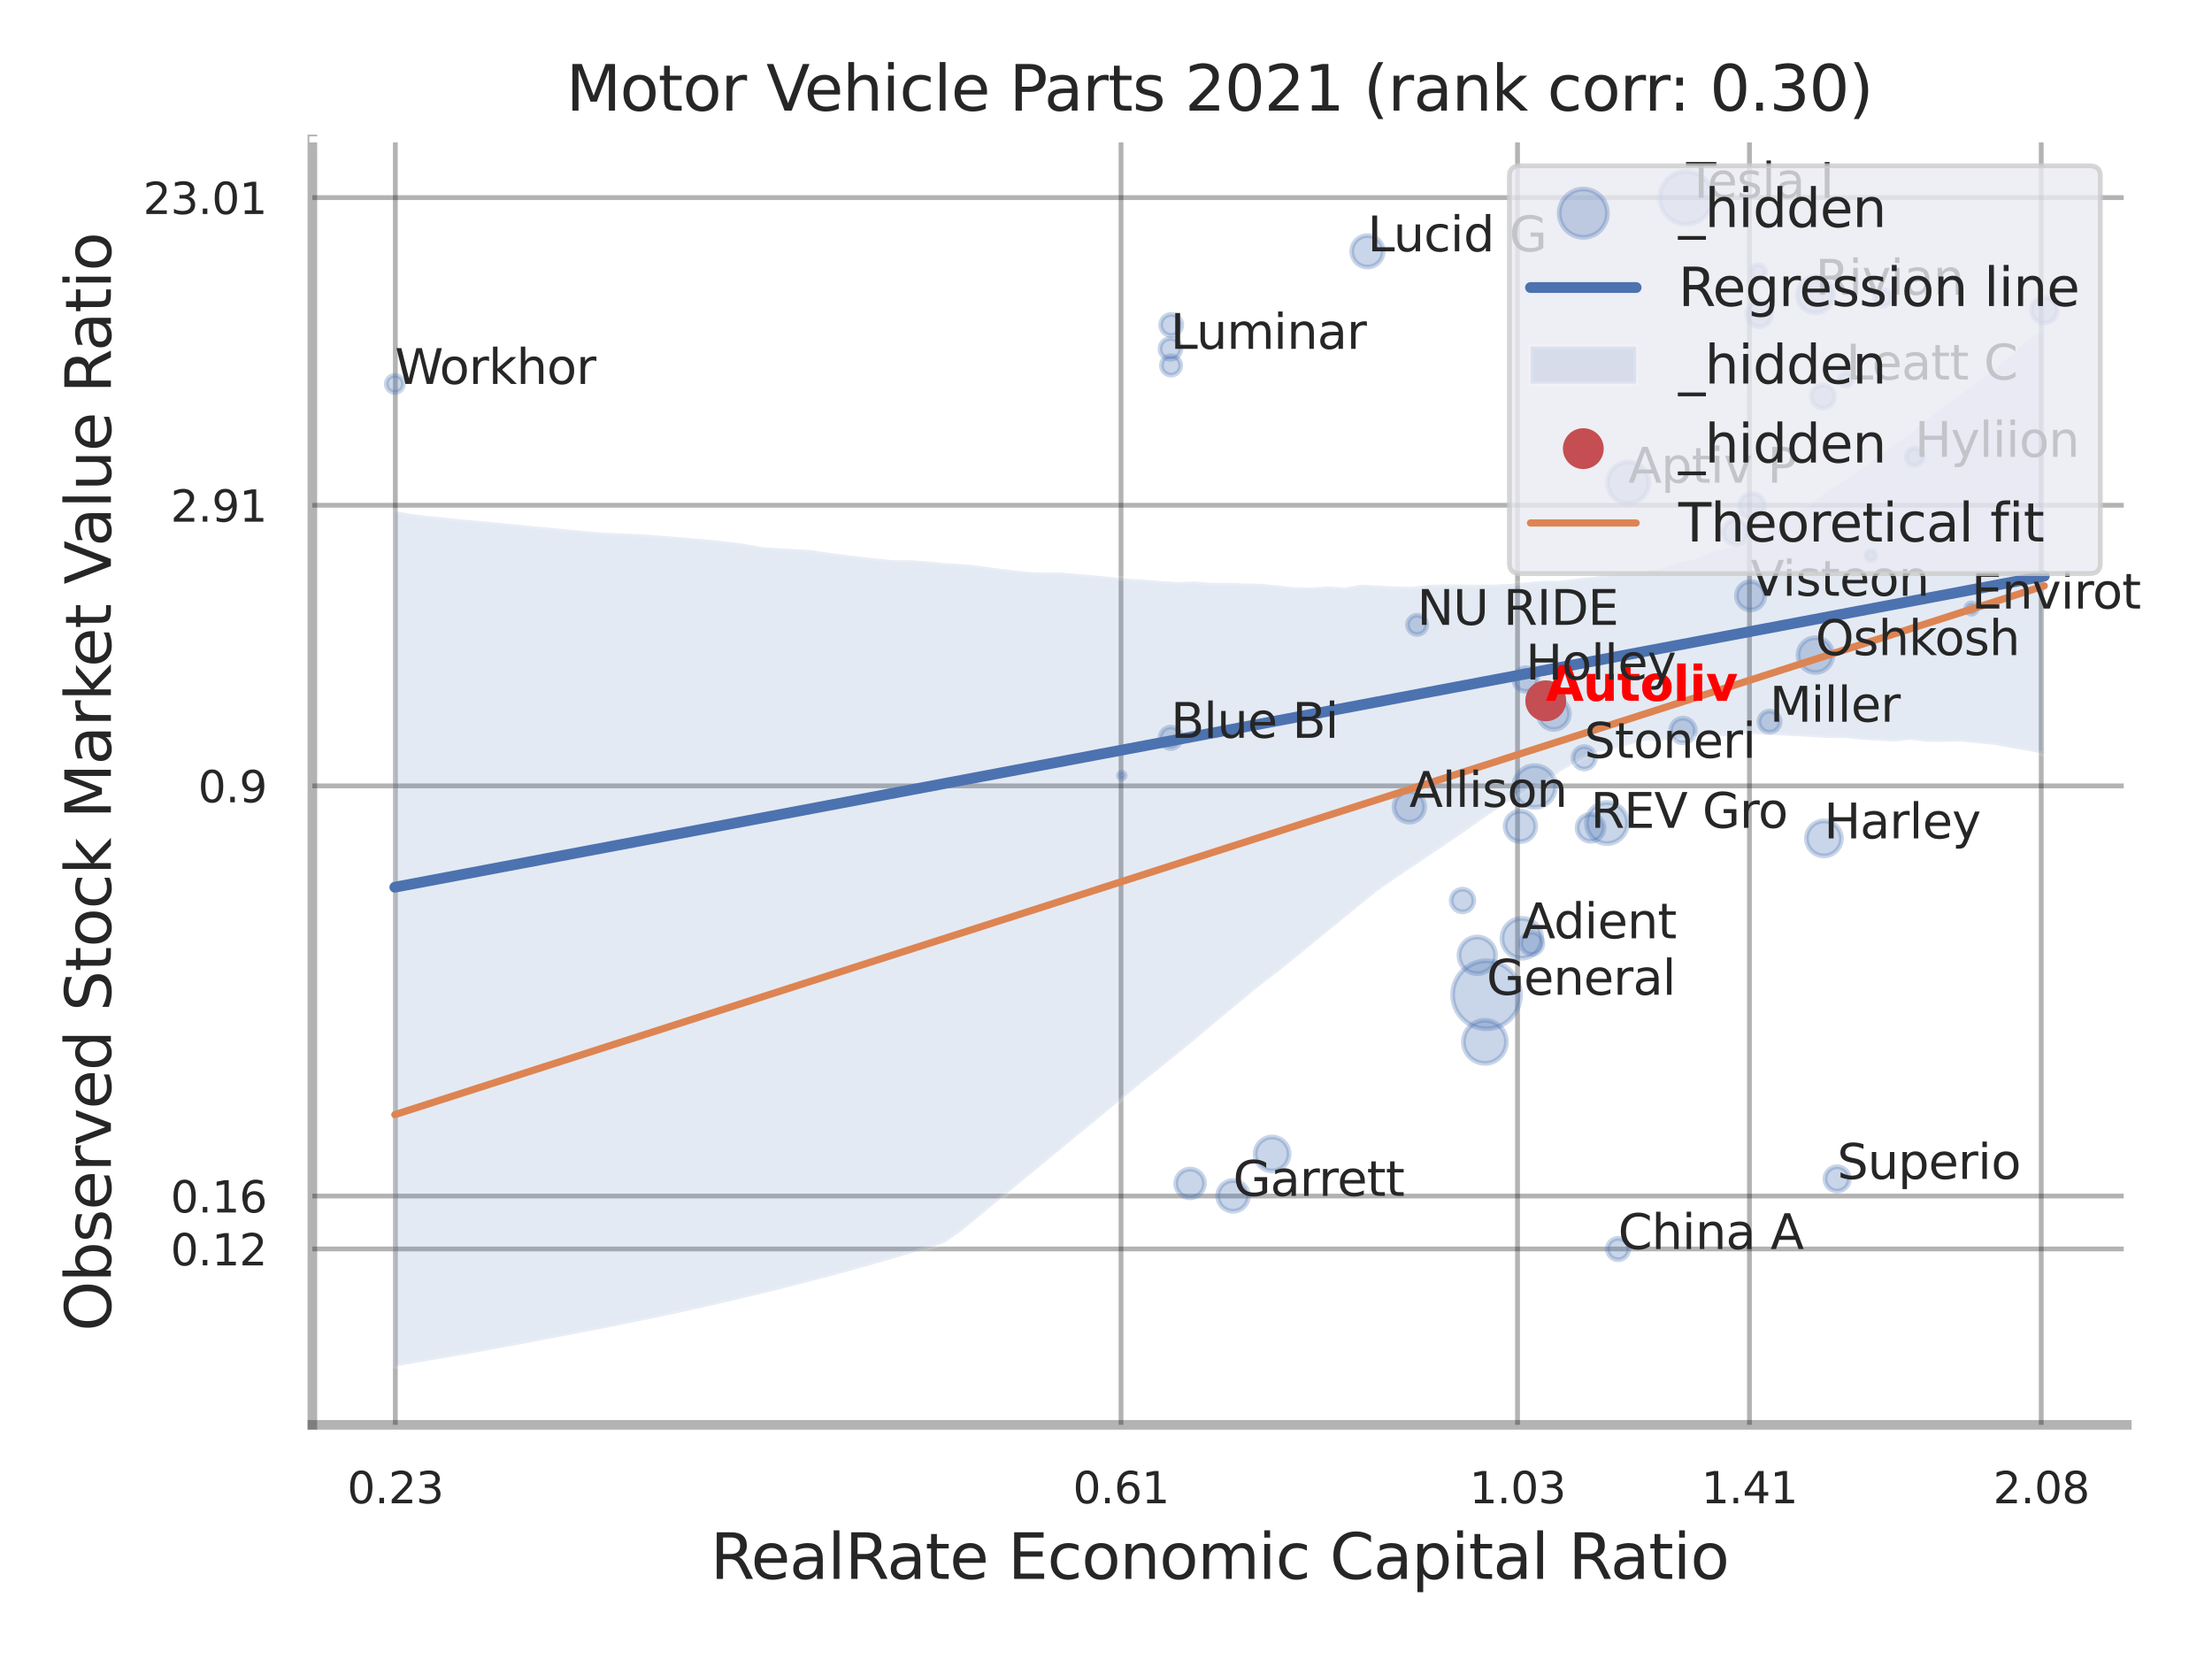 <?xml version="1.0" encoding="utf-8" standalone="no"?>
<!DOCTYPE svg PUBLIC "-//W3C//DTD SVG 1.1//EN"
  "http://www.w3.org/Graphics/SVG/1.1/DTD/svg11.dtd">
<svg xmlns:xlink="http://www.w3.org/1999/xlink" width="460.8pt" height="345.6pt" viewBox="0 0 460.8 345.6" xmlns="http://www.w3.org/2000/svg" version="1.1">
 <defs>
  <style type="text/css">*{stroke-linejoin: round; stroke-linecap: butt}</style>
 </defs>
 <g id="figure_1">
  <g id="patch_1">
   <path d="M 0 345.6 
L 460.8 345.6 
L 460.8 0 
L 0 0 
z
" style="fill: #ffffff"/>
  </g>
  <g id="axes_1">
   <g id="patch_2">
    <path d="M 65.07 296.82 
L 443.042 296.82 
L 443.042 29.04 
L 65.07 29.04 
z
" style="fill: #ffffff"/>
   </g>
   <g id="matplotlib.axis_1">
    <g id="xtick_1">
     <g id="line2d_1">
      <path d="M 82.355 296.82 
L 82.355 29.04 
" clip-path="url(#pdadec25af9)" style="fill: none; stroke: #000000; stroke-opacity: 0.3; stroke-linecap: round"/>
     </g>
     <g id="text_1">
      <!-- 0.23 -->
      <g style="fill: #262626" transform="translate(72.335 313.159) scale(0.09 -0.09)">
       <defs>
        <path id="DejaVuSans-30" d="M 2034 4250 
Q 1547 4250 1301 3770 
Q 1056 3291 1056 2328 
Q 1056 1369 1301 889 
Q 1547 409 2034 409 
Q 2525 409 2770 889 
Q 3016 1369 3016 2328 
Q 3016 3291 2770 3770 
Q 2525 4250 2034 4250 
z
M 2034 4750 
Q 2819 4750 3233 4129 
Q 3647 3509 3647 2328 
Q 3647 1150 3233 529 
Q 2819 -91 2034 -91 
Q 1250 -91 836 529 
Q 422 1150 422 2328 
Q 422 3509 836 4129 
Q 1250 4750 2034 4750 
z
" transform="scale(0.016)"/>
        <path id="DejaVuSans-2e" d="M 684 794 
L 1344 794 
L 1344 0 
L 684 0 
L 684 794 
z
" transform="scale(0.016)"/>
        <path id="DejaVuSans-32" d="M 1228 531 
L 3431 531 
L 3431 0 
L 469 0 
L 469 531 
Q 828 903 1448 1529 
Q 2069 2156 2228 2338 
Q 2531 2678 2651 2914 
Q 2772 3150 2772 3378 
Q 2772 3750 2511 3984 
Q 2250 4219 1831 4219 
Q 1534 4219 1204 4116 
Q 875 4013 500 3803 
L 500 4441 
Q 881 4594 1212 4672 
Q 1544 4750 1819 4750 
Q 2544 4750 2975 4387 
Q 3406 4025 3406 3419 
Q 3406 3131 3298 2873 
Q 3191 2616 2906 2266 
Q 2828 2175 2409 1742 
Q 1991 1309 1228 531 
z
" transform="scale(0.016)"/>
        <path id="DejaVuSans-33" d="M 2597 2516 
Q 3050 2419 3304 2112 
Q 3559 1806 3559 1356 
Q 3559 666 3084 287 
Q 2609 -91 1734 -91 
Q 1441 -91 1130 -33 
Q 819 25 488 141 
L 488 750 
Q 750 597 1062 519 
Q 1375 441 1716 441 
Q 2309 441 2620 675 
Q 2931 909 2931 1356 
Q 2931 1769 2642 2001 
Q 2353 2234 1838 2234 
L 1294 2234 
L 1294 2753 
L 1863 2753 
Q 2328 2753 2575 2939 
Q 2822 3125 2822 3475 
Q 2822 3834 2567 4026 
Q 2313 4219 1838 4219 
Q 1578 4219 1281 4162 
Q 984 4106 628 3988 
L 628 4550 
Q 988 4650 1302 4700 
Q 1616 4750 1894 4750 
Q 2613 4750 3031 4423 
Q 3450 4097 3450 3541 
Q 3450 3153 3228 2886 
Q 3006 2619 2597 2516 
z
" transform="scale(0.016)"/>
       </defs>
       <use xlink:href="#DejaVuSans-30"/>
       <use xlink:href="#DejaVuSans-2e" transform="translate(63.623 0)"/>
       <use xlink:href="#DejaVuSans-32" transform="translate(95.41 0)"/>
       <use xlink:href="#DejaVuSans-33" transform="translate(159.033 0)"/>
      </g>
     </g>
    </g>
    <g id="xtick_2">
     <g id="line2d_2">
      <path d="M 233.529 296.82 
L 233.529 29.04 
" clip-path="url(#pdadec25af9)" style="fill: none; stroke: #000000; stroke-opacity: 0.3; stroke-linecap: round"/>
     </g>
     <g id="text_2">
      <!-- 0.61 -->
      <g style="fill: #262626" transform="translate(223.51 313.159) scale(0.09 -0.09)">
       <defs>
        <path id="DejaVuSans-36" d="M 2113 2584 
Q 1688 2584 1439 2293 
Q 1191 2003 1191 1497 
Q 1191 994 1439 701 
Q 1688 409 2113 409 
Q 2538 409 2786 701 
Q 3034 994 3034 1497 
Q 3034 2003 2786 2293 
Q 2538 2584 2113 2584 
z
M 3366 4563 
L 3366 3988 
Q 3128 4100 2886 4159 
Q 2644 4219 2406 4219 
Q 1781 4219 1451 3797 
Q 1122 3375 1075 2522 
Q 1259 2794 1537 2939 
Q 1816 3084 2150 3084 
Q 2853 3084 3261 2657 
Q 3669 2231 3669 1497 
Q 3669 778 3244 343 
Q 2819 -91 2113 -91 
Q 1303 -91 875 529 
Q 447 1150 447 2328 
Q 447 3434 972 4092 
Q 1497 4750 2381 4750 
Q 2619 4750 2861 4703 
Q 3103 4656 3366 4563 
z
" transform="scale(0.016)"/>
        <path id="DejaVuSans-31" d="M 794 531 
L 1825 531 
L 1825 4091 
L 703 3866 
L 703 4441 
L 1819 4666 
L 2450 4666 
L 2450 531 
L 3481 531 
L 3481 0 
L 794 0 
L 794 531 
z
" transform="scale(0.016)"/>
       </defs>
       <use xlink:href="#DejaVuSans-30"/>
       <use xlink:href="#DejaVuSans-2e" transform="translate(63.623 0)"/>
       <use xlink:href="#DejaVuSans-36" transform="translate(95.41 0)"/>
       <use xlink:href="#DejaVuSans-31" transform="translate(159.033 0)"/>
      </g>
     </g>
    </g>
    <g id="xtick_3">
     <g id="line2d_3">
      <path d="M 316.129 296.82 
L 316.129 29.04 
" clip-path="url(#pdadec25af9)" style="fill: none; stroke: #000000; stroke-opacity: 0.3; stroke-linecap: round"/>
     </g>
     <g id="text_3">
      <!-- 1.03 -->
      <g style="fill: #262626" transform="translate(306.11 313.159) scale(0.09 -0.09)">
       <use xlink:href="#DejaVuSans-31"/>
       <use xlink:href="#DejaVuSans-2e" transform="translate(63.623 0)"/>
       <use xlink:href="#DejaVuSans-30" transform="translate(95.41 0)"/>
       <use xlink:href="#DejaVuSans-33" transform="translate(159.033 0)"/>
      </g>
     </g>
    </g>
    <g id="xtick_4">
     <g id="line2d_4">
      <path d="M 364.443 296.82 
L 364.443 29.04 
" clip-path="url(#pdadec25af9)" style="fill: none; stroke: #000000; stroke-opacity: 0.3; stroke-linecap: round"/>
     </g>
     <g id="text_4">
      <!-- 1.41 -->
      <g style="fill: #262626" transform="translate(354.423 313.159) scale(0.09 -0.09)">
       <defs>
        <path id="DejaVuSans-34" d="M 2419 4116 
L 825 1625 
L 2419 1625 
L 2419 4116 
z
M 2253 4666 
L 3047 4666 
L 3047 1625 
L 3713 1625 
L 3713 1100 
L 3047 1100 
L 3047 0 
L 2419 0 
L 2419 1100 
L 313 1100 
L 313 1709 
L 2253 4666 
z
" transform="scale(0.016)"/>
       </defs>
       <use xlink:href="#DejaVuSans-31"/>
       <use xlink:href="#DejaVuSans-2e" transform="translate(63.623 0)"/>
       <use xlink:href="#DejaVuSans-34" transform="translate(95.41 0)"/>
       <use xlink:href="#DejaVuSans-31" transform="translate(159.033 0)"/>
      </g>
     </g>
    </g>
    <g id="xtick_5">
     <g id="line2d_5">
      <path d="M 425.224 296.82 
L 425.224 29.04 
" clip-path="url(#pdadec25af9)" style="fill: none; stroke: #000000; stroke-opacity: 0.3; stroke-linecap: round"/>
     </g>
     <g id="text_5">
      <!-- 2.08 -->
      <g style="fill: #262626" transform="translate(415.205 313.159) scale(0.09 -0.09)">
       <defs>
        <path id="DejaVuSans-38" d="M 2034 2216 
Q 1584 2216 1326 1975 
Q 1069 1734 1069 1313 
Q 1069 891 1326 650 
Q 1584 409 2034 409 
Q 2484 409 2743 651 
Q 3003 894 3003 1313 
Q 3003 1734 2745 1975 
Q 2488 2216 2034 2216 
z
M 1403 2484 
Q 997 2584 770 2862 
Q 544 3141 544 3541 
Q 544 4100 942 4425 
Q 1341 4750 2034 4750 
Q 2731 4750 3128 4425 
Q 3525 4100 3525 3541 
Q 3525 3141 3298 2862 
Q 3072 2584 2669 2484 
Q 3125 2378 3379 2068 
Q 3634 1759 3634 1313 
Q 3634 634 3220 271 
Q 2806 -91 2034 -91 
Q 1263 -91 848 271 
Q 434 634 434 1313 
Q 434 1759 690 2068 
Q 947 2378 1403 2484 
z
M 1172 3481 
Q 1172 3119 1398 2916 
Q 1625 2713 2034 2713 
Q 2441 2713 2670 2916 
Q 2900 3119 2900 3481 
Q 2900 3844 2670 4047 
Q 2441 4250 2034 4250 
Q 1625 4250 1398 4047 
Q 1172 3844 1172 3481 
z
" transform="scale(0.016)"/>
       </defs>
       <use xlink:href="#DejaVuSans-32"/>
       <use xlink:href="#DejaVuSans-2e" transform="translate(63.623 0)"/>
       <use xlink:href="#DejaVuSans-30" transform="translate(95.41 0)"/>
       <use xlink:href="#DejaVuSans-38" transform="translate(159.033 0)"/>
      </g>
     </g>
    </g>
    <g id="xtick_6"/>
    <g id="xtick_7"/>
    <g id="xtick_8"/>
    <g id="text_6">
     <!-- RealRate Economic Capital Ratio -->
     <g style="fill: #262626" transform="translate(148.002 328.908) scale(0.13 -0.13)">
      <defs>
       <path id="DejaVuSans-52" d="M 2841 2188 
Q 3044 2119 3236 1894 
Q 3428 1669 3622 1275 
L 4263 0 
L 3584 0 
L 2988 1197 
Q 2756 1666 2539 1819 
Q 2322 1972 1947 1972 
L 1259 1972 
L 1259 0 
L 628 0 
L 628 4666 
L 2053 4666 
Q 2853 4666 3247 4331 
Q 3641 3997 3641 3322 
Q 3641 2881 3436 2590 
Q 3231 2300 2841 2188 
z
M 1259 4147 
L 1259 2491 
L 2053 2491 
Q 2509 2491 2742 2702 
Q 2975 2913 2975 3322 
Q 2975 3731 2742 3939 
Q 2509 4147 2053 4147 
L 1259 4147 
z
" transform="scale(0.016)"/>
       <path id="DejaVuSans-65" d="M 3597 1894 
L 3597 1613 
L 953 1613 
Q 991 1019 1311 708 
Q 1631 397 2203 397 
Q 2534 397 2845 478 
Q 3156 559 3463 722 
L 3463 178 
Q 3153 47 2828 -22 
Q 2503 -91 2169 -91 
Q 1331 -91 842 396 
Q 353 884 353 1716 
Q 353 2575 817 3079 
Q 1281 3584 2069 3584 
Q 2775 3584 3186 3129 
Q 3597 2675 3597 1894 
z
M 3022 2063 
Q 3016 2534 2758 2815 
Q 2500 3097 2075 3097 
Q 1594 3097 1305 2825 
Q 1016 2553 972 2059 
L 3022 2063 
z
" transform="scale(0.016)"/>
       <path id="DejaVuSans-61" d="M 2194 1759 
Q 1497 1759 1228 1600 
Q 959 1441 959 1056 
Q 959 750 1161 570 
Q 1363 391 1709 391 
Q 2188 391 2477 730 
Q 2766 1069 2766 1631 
L 2766 1759 
L 2194 1759 
z
M 3341 1997 
L 3341 0 
L 2766 0 
L 2766 531 
Q 2569 213 2275 61 
Q 1981 -91 1556 -91 
Q 1019 -91 701 211 
Q 384 513 384 1019 
Q 384 1609 779 1909 
Q 1175 2209 1959 2209 
L 2766 2209 
L 2766 2266 
Q 2766 2663 2505 2880 
Q 2244 3097 1772 3097 
Q 1472 3097 1187 3025 
Q 903 2953 641 2809 
L 641 3341 
Q 956 3463 1253 3523 
Q 1550 3584 1831 3584 
Q 2591 3584 2966 3190 
Q 3341 2797 3341 1997 
z
" transform="scale(0.016)"/>
       <path id="DejaVuSans-6c" d="M 603 4863 
L 1178 4863 
L 1178 0 
L 603 0 
L 603 4863 
z
" transform="scale(0.016)"/>
       <path id="DejaVuSans-74" d="M 1172 4494 
L 1172 3500 
L 2356 3500 
L 2356 3053 
L 1172 3053 
L 1172 1153 
Q 1172 725 1289 603 
Q 1406 481 1766 481 
L 2356 481 
L 2356 0 
L 1766 0 
Q 1100 0 847 248 
Q 594 497 594 1153 
L 594 3053 
L 172 3053 
L 172 3500 
L 594 3500 
L 594 4494 
L 1172 4494 
z
" transform="scale(0.016)"/>
       <path id="DejaVuSans-20" transform="scale(0.016)"/>
       <path id="DejaVuSans-45" d="M 628 4666 
L 3578 4666 
L 3578 4134 
L 1259 4134 
L 1259 2753 
L 3481 2753 
L 3481 2222 
L 1259 2222 
L 1259 531 
L 3634 531 
L 3634 0 
L 628 0 
L 628 4666 
z
" transform="scale(0.016)"/>
       <path id="DejaVuSans-63" d="M 3122 3366 
L 3122 2828 
Q 2878 2963 2633 3030 
Q 2388 3097 2138 3097 
Q 1578 3097 1268 2742 
Q 959 2388 959 1747 
Q 959 1106 1268 751 
Q 1578 397 2138 397 
Q 2388 397 2633 464 
Q 2878 531 3122 666 
L 3122 134 
Q 2881 22 2623 -34 
Q 2366 -91 2075 -91 
Q 1284 -91 818 406 
Q 353 903 353 1747 
Q 353 2603 823 3093 
Q 1294 3584 2113 3584 
Q 2378 3584 2631 3529 
Q 2884 3475 3122 3366 
z
" transform="scale(0.016)"/>
       <path id="DejaVuSans-6f" d="M 1959 3097 
Q 1497 3097 1228 2736 
Q 959 2375 959 1747 
Q 959 1119 1226 758 
Q 1494 397 1959 397 
Q 2419 397 2687 759 
Q 2956 1122 2956 1747 
Q 2956 2369 2687 2733 
Q 2419 3097 1959 3097 
z
M 1959 3584 
Q 2709 3584 3137 3096 
Q 3566 2609 3566 1747 
Q 3566 888 3137 398 
Q 2709 -91 1959 -91 
Q 1206 -91 779 398 
Q 353 888 353 1747 
Q 353 2609 779 3096 
Q 1206 3584 1959 3584 
z
" transform="scale(0.016)"/>
       <path id="DejaVuSans-6e" d="M 3513 2113 
L 3513 0 
L 2938 0 
L 2938 2094 
Q 2938 2591 2744 2837 
Q 2550 3084 2163 3084 
Q 1697 3084 1428 2787 
Q 1159 2491 1159 1978 
L 1159 0 
L 581 0 
L 581 3500 
L 1159 3500 
L 1159 2956 
Q 1366 3272 1645 3428 
Q 1925 3584 2291 3584 
Q 2894 3584 3203 3211 
Q 3513 2838 3513 2113 
z
" transform="scale(0.016)"/>
       <path id="DejaVuSans-6d" d="M 3328 2828 
Q 3544 3216 3844 3400 
Q 4144 3584 4550 3584 
Q 5097 3584 5394 3201 
Q 5691 2819 5691 2113 
L 5691 0 
L 5113 0 
L 5113 2094 
Q 5113 2597 4934 2840 
Q 4756 3084 4391 3084 
Q 3944 3084 3684 2787 
Q 3425 2491 3425 1978 
L 3425 0 
L 2847 0 
L 2847 2094 
Q 2847 2600 2669 2842 
Q 2491 3084 2119 3084 
Q 1678 3084 1418 2786 
Q 1159 2488 1159 1978 
L 1159 0 
L 581 0 
L 581 3500 
L 1159 3500 
L 1159 2956 
Q 1356 3278 1631 3431 
Q 1906 3584 2284 3584 
Q 2666 3584 2933 3390 
Q 3200 3197 3328 2828 
z
" transform="scale(0.016)"/>
       <path id="DejaVuSans-69" d="M 603 3500 
L 1178 3500 
L 1178 0 
L 603 0 
L 603 3500 
z
M 603 4863 
L 1178 4863 
L 1178 4134 
L 603 4134 
L 603 4863 
z
" transform="scale(0.016)"/>
       <path id="DejaVuSans-43" d="M 4122 4306 
L 4122 3641 
Q 3803 3938 3442 4084 
Q 3081 4231 2675 4231 
Q 1875 4231 1450 3742 
Q 1025 3253 1025 2328 
Q 1025 1406 1450 917 
Q 1875 428 2675 428 
Q 3081 428 3442 575 
Q 3803 722 4122 1019 
L 4122 359 
Q 3791 134 3420 21 
Q 3050 -91 2638 -91 
Q 1578 -91 968 557 
Q 359 1206 359 2328 
Q 359 3453 968 4101 
Q 1578 4750 2638 4750 
Q 3056 4750 3426 4639 
Q 3797 4528 4122 4306 
z
" transform="scale(0.016)"/>
       <path id="DejaVuSans-70" d="M 1159 525 
L 1159 -1331 
L 581 -1331 
L 581 3500 
L 1159 3500 
L 1159 2969 
Q 1341 3281 1617 3432 
Q 1894 3584 2278 3584 
Q 2916 3584 3314 3078 
Q 3713 2572 3713 1747 
Q 3713 922 3314 415 
Q 2916 -91 2278 -91 
Q 1894 -91 1617 61 
Q 1341 213 1159 525 
z
M 3116 1747 
Q 3116 2381 2855 2742 
Q 2594 3103 2138 3103 
Q 1681 3103 1420 2742 
Q 1159 2381 1159 1747 
Q 1159 1113 1420 752 
Q 1681 391 2138 391 
Q 2594 391 2855 752 
Q 3116 1113 3116 1747 
z
" transform="scale(0.016)"/>
      </defs>
      <use xlink:href="#DejaVuSans-52"/>
      <use xlink:href="#DejaVuSans-65" transform="translate(64.982 0)"/>
      <use xlink:href="#DejaVuSans-61" transform="translate(126.506 0)"/>
      <use xlink:href="#DejaVuSans-6c" transform="translate(187.785 0)"/>
      <use xlink:href="#DejaVuSans-52" transform="translate(215.568 0)"/>
      <use xlink:href="#DejaVuSans-61" transform="translate(282.801 0)"/>
      <use xlink:href="#DejaVuSans-74" transform="translate(344.08 0)"/>
      <use xlink:href="#DejaVuSans-65" transform="translate(383.289 0)"/>
      <use xlink:href="#DejaVuSans-20" transform="translate(444.812 0)"/>
      <use xlink:href="#DejaVuSans-45" transform="translate(476.6 0)"/>
      <use xlink:href="#DejaVuSans-63" transform="translate(539.783 0)"/>
      <use xlink:href="#DejaVuSans-6f" transform="translate(594.764 0)"/>
      <use xlink:href="#DejaVuSans-6e" transform="translate(655.945 0)"/>
      <use xlink:href="#DejaVuSans-6f" transform="translate(719.324 0)"/>
      <use xlink:href="#DejaVuSans-6d" transform="translate(780.506 0)"/>
      <use xlink:href="#DejaVuSans-69" transform="translate(877.918 0)"/>
      <use xlink:href="#DejaVuSans-63" transform="translate(905.701 0)"/>
      <use xlink:href="#DejaVuSans-20" transform="translate(960.682 0)"/>
      <use xlink:href="#DejaVuSans-43" transform="translate(992.469 0)"/>
      <use xlink:href="#DejaVuSans-61" transform="translate(1062.293 0)"/>
      <use xlink:href="#DejaVuSans-70" transform="translate(1123.572 0)"/>
      <use xlink:href="#DejaVuSans-69" transform="translate(1187.049 0)"/>
      <use xlink:href="#DejaVuSans-74" transform="translate(1214.832 0)"/>
      <use xlink:href="#DejaVuSans-61" transform="translate(1254.041 0)"/>
      <use xlink:href="#DejaVuSans-6c" transform="translate(1315.32 0)"/>
      <use xlink:href="#DejaVuSans-20" transform="translate(1343.104 0)"/>
      <use xlink:href="#DejaVuSans-52" transform="translate(1374.891 0)"/>
      <use xlink:href="#DejaVuSans-61" transform="translate(1442.123 0)"/>
      <use xlink:href="#DejaVuSans-74" transform="translate(1503.402 0)"/>
      <use xlink:href="#DejaVuSans-69" transform="translate(1542.611 0)"/>
      <use xlink:href="#DejaVuSans-6f" transform="translate(1570.395 0)"/>
     </g>
    </g>
   </g>
   <g id="matplotlib.axis_2">
    <g id="ytick_1">
     <g id="line2d_6">
      <path d="M 65.07 260.182 
L 443.042 260.182 
" clip-path="url(#pdadec25af9)" style="fill: none; stroke: #000000; stroke-opacity: 0.3; stroke-linecap: round"/>
     </g>
     <g id="text_7">
      <!-- 0.12 -->
      <g style="fill: #262626" transform="translate(35.531 263.601) scale(0.09 -0.09)">
       <use xlink:href="#DejaVuSans-30"/>
       <use xlink:href="#DejaVuSans-2e" transform="translate(63.623 0)"/>
       <use xlink:href="#DejaVuSans-31" transform="translate(95.41 0)"/>
       <use xlink:href="#DejaVuSans-32" transform="translate(159.033 0)"/>
      </g>
     </g>
    </g>
    <g id="ytick_2">
     <g id="line2d_7">
      <path d="M 65.07 249.156 
L 443.042 249.156 
" clip-path="url(#pdadec25af9)" style="fill: none; stroke: #000000; stroke-opacity: 0.3; stroke-linecap: round"/>
     </g>
     <g id="text_8">
      <!-- 0.16 -->
      <g style="fill: #262626" transform="translate(35.531 252.576) scale(0.09 -0.09)">
       <use xlink:href="#DejaVuSans-30"/>
       <use xlink:href="#DejaVuSans-2e" transform="translate(63.623 0)"/>
       <use xlink:href="#DejaVuSans-31" transform="translate(95.41 0)"/>
       <use xlink:href="#DejaVuSans-36" transform="translate(159.033 0)"/>
      </g>
     </g>
    </g>
    <g id="ytick_3">
     <g id="line2d_8">
      <path d="M 65.07 163.713 
L 443.042 163.713 
" clip-path="url(#pdadec25af9)" style="fill: none; stroke: #000000; stroke-opacity: 0.3; stroke-linecap: round"/>
     </g>
     <g id="text_9">
      <!-- 0.9 -->
      <g style="fill: #262626" transform="translate(41.257 167.132) scale(0.09 -0.09)">
       <defs>
        <path id="DejaVuSans-39" d="M 703 97 
L 703 672 
Q 941 559 1184 500 
Q 1428 441 1663 441 
Q 2288 441 2617 861 
Q 2947 1281 2994 2138 
Q 2813 1869 2534 1725 
Q 2256 1581 1919 1581 
Q 1219 1581 811 2004 
Q 403 2428 403 3163 
Q 403 3881 828 4315 
Q 1253 4750 1959 4750 
Q 2769 4750 3195 4129 
Q 3622 3509 3622 2328 
Q 3622 1225 3098 567 
Q 2575 -91 1691 -91 
Q 1453 -91 1209 -44 
Q 966 3 703 97 
z
M 1959 2075 
Q 2384 2075 2632 2365 
Q 2881 2656 2881 3163 
Q 2881 3666 2632 3958 
Q 2384 4250 1959 4250 
Q 1534 4250 1286 3958 
Q 1038 3666 1038 3163 
Q 1038 2656 1286 2365 
Q 1534 2075 1959 2075 
z
" transform="scale(0.016)"/>
       </defs>
       <use xlink:href="#DejaVuSans-30"/>
       <use xlink:href="#DejaVuSans-2e" transform="translate(63.623 0)"/>
       <use xlink:href="#DejaVuSans-39" transform="translate(95.41 0)"/>
      </g>
     </g>
    </g>
    <g id="ytick_4">
     <g id="line2d_9">
      <path d="M 65.07 105.252 
L 443.042 105.252 
" clip-path="url(#pdadec25af9)" style="fill: none; stroke: #000000; stroke-opacity: 0.3; stroke-linecap: round"/>
     </g>
     <g id="text_10">
      <!-- 2.91 -->
      <g style="fill: #262626" transform="translate(35.531 108.671) scale(0.09 -0.09)">
       <use xlink:href="#DejaVuSans-32"/>
       <use xlink:href="#DejaVuSans-2e" transform="translate(63.623 0)"/>
       <use xlink:href="#DejaVuSans-39" transform="translate(95.41 0)"/>
       <use xlink:href="#DejaVuSans-31" transform="translate(159.033 0)"/>
      </g>
     </g>
    </g>
    <g id="ytick_5">
     <g id="line2d_10">
      <path d="M 65.07 41.163 
L 443.042 41.163 
" clip-path="url(#pdadec25af9)" style="fill: none; stroke: #000000; stroke-opacity: 0.3; stroke-linecap: round"/>
     </g>
     <g id="text_11">
      <!-- 23.01 -->
      <g style="fill: #262626" transform="translate(29.805 44.582) scale(0.09 -0.09)">
       <use xlink:href="#DejaVuSans-32"/>
       <use xlink:href="#DejaVuSans-33" transform="translate(63.623 0)"/>
       <use xlink:href="#DejaVuSans-2e" transform="translate(127.246 0)"/>
       <use xlink:href="#DejaVuSans-30" transform="translate(159.033 0)"/>
       <use xlink:href="#DejaVuSans-31" transform="translate(222.656 0)"/>
      </g>
     </g>
    </g>
    <g id="ytick_6"/>
    <g id="ytick_7"/>
    <g id="ytick_8"/>
    <g id="text_12">
     <!-- Observed Stock Market Value Ratio -->
     <g style="fill: #262626" transform="translate(23.101 277.332) rotate(-90) scale(0.13 -0.13)">
      <defs>
       <path id="DejaVuSans-4f" d="M 2522 4238 
Q 1834 4238 1429 3725 
Q 1025 3213 1025 2328 
Q 1025 1447 1429 934 
Q 1834 422 2522 422 
Q 3209 422 3611 934 
Q 4013 1447 4013 2328 
Q 4013 3213 3611 3725 
Q 3209 4238 2522 4238 
z
M 2522 4750 
Q 3503 4750 4090 4092 
Q 4678 3434 4678 2328 
Q 4678 1225 4090 567 
Q 3503 -91 2522 -91 
Q 1538 -91 948 565 
Q 359 1222 359 2328 
Q 359 3434 948 4092 
Q 1538 4750 2522 4750 
z
" transform="scale(0.016)"/>
       <path id="DejaVuSans-62" d="M 3116 1747 
Q 3116 2381 2855 2742 
Q 2594 3103 2138 3103 
Q 1681 3103 1420 2742 
Q 1159 2381 1159 1747 
Q 1159 1113 1420 752 
Q 1681 391 2138 391 
Q 2594 391 2855 752 
Q 3116 1113 3116 1747 
z
M 1159 2969 
Q 1341 3281 1617 3432 
Q 1894 3584 2278 3584 
Q 2916 3584 3314 3078 
Q 3713 2572 3713 1747 
Q 3713 922 3314 415 
Q 2916 -91 2278 -91 
Q 1894 -91 1617 61 
Q 1341 213 1159 525 
L 1159 0 
L 581 0 
L 581 4863 
L 1159 4863 
L 1159 2969 
z
" transform="scale(0.016)"/>
       <path id="DejaVuSans-73" d="M 2834 3397 
L 2834 2853 
Q 2591 2978 2328 3040 
Q 2066 3103 1784 3103 
Q 1356 3103 1142 2972 
Q 928 2841 928 2578 
Q 928 2378 1081 2264 
Q 1234 2150 1697 2047 
L 1894 2003 
Q 2506 1872 2764 1633 
Q 3022 1394 3022 966 
Q 3022 478 2636 193 
Q 2250 -91 1575 -91 
Q 1294 -91 989 -36 
Q 684 19 347 128 
L 347 722 
Q 666 556 975 473 
Q 1284 391 1588 391 
Q 1994 391 2212 530 
Q 2431 669 2431 922 
Q 2431 1156 2273 1281 
Q 2116 1406 1581 1522 
L 1381 1569 
Q 847 1681 609 1914 
Q 372 2147 372 2553 
Q 372 3047 722 3315 
Q 1072 3584 1716 3584 
Q 2034 3584 2315 3537 
Q 2597 3491 2834 3397 
z
" transform="scale(0.016)"/>
       <path id="DejaVuSans-72" d="M 2631 2963 
Q 2534 3019 2420 3045 
Q 2306 3072 2169 3072 
Q 1681 3072 1420 2755 
Q 1159 2438 1159 1844 
L 1159 0 
L 581 0 
L 581 3500 
L 1159 3500 
L 1159 2956 
Q 1341 3275 1631 3429 
Q 1922 3584 2338 3584 
Q 2397 3584 2469 3576 
Q 2541 3569 2628 3553 
L 2631 2963 
z
" transform="scale(0.016)"/>
       <path id="DejaVuSans-76" d="M 191 3500 
L 800 3500 
L 1894 563 
L 2988 3500 
L 3597 3500 
L 2284 0 
L 1503 0 
L 191 3500 
z
" transform="scale(0.016)"/>
       <path id="DejaVuSans-64" d="M 2906 2969 
L 2906 4863 
L 3481 4863 
L 3481 0 
L 2906 0 
L 2906 525 
Q 2725 213 2448 61 
Q 2172 -91 1784 -91 
Q 1150 -91 751 415 
Q 353 922 353 1747 
Q 353 2572 751 3078 
Q 1150 3584 1784 3584 
Q 2172 3584 2448 3432 
Q 2725 3281 2906 2969 
z
M 947 1747 
Q 947 1113 1208 752 
Q 1469 391 1925 391 
Q 2381 391 2643 752 
Q 2906 1113 2906 1747 
Q 2906 2381 2643 2742 
Q 2381 3103 1925 3103 
Q 1469 3103 1208 2742 
Q 947 2381 947 1747 
z
" transform="scale(0.016)"/>
       <path id="DejaVuSans-53" d="M 3425 4513 
L 3425 3897 
Q 3066 4069 2747 4153 
Q 2428 4238 2131 4238 
Q 1616 4238 1336 4038 
Q 1056 3838 1056 3469 
Q 1056 3159 1242 3001 
Q 1428 2844 1947 2747 
L 2328 2669 
Q 3034 2534 3370 2195 
Q 3706 1856 3706 1288 
Q 3706 609 3251 259 
Q 2797 -91 1919 -91 
Q 1588 -91 1214 -16 
Q 841 59 441 206 
L 441 856 
Q 825 641 1194 531 
Q 1563 422 1919 422 
Q 2459 422 2753 634 
Q 3047 847 3047 1241 
Q 3047 1584 2836 1778 
Q 2625 1972 2144 2069 
L 1759 2144 
Q 1053 2284 737 2584 
Q 422 2884 422 3419 
Q 422 4038 858 4394 
Q 1294 4750 2059 4750 
Q 2388 4750 2728 4690 
Q 3069 4631 3425 4513 
z
" transform="scale(0.016)"/>
       <path id="DejaVuSans-6b" d="M 581 4863 
L 1159 4863 
L 1159 1991 
L 2875 3500 
L 3609 3500 
L 1753 1863 
L 3688 0 
L 2938 0 
L 1159 1709 
L 1159 0 
L 581 0 
L 581 4863 
z
" transform="scale(0.016)"/>
       <path id="DejaVuSans-4d" d="M 628 4666 
L 1569 4666 
L 2759 1491 
L 3956 4666 
L 4897 4666 
L 4897 0 
L 4281 0 
L 4281 4097 
L 3078 897 
L 2444 897 
L 1241 4097 
L 1241 0 
L 628 0 
L 628 4666 
z
" transform="scale(0.016)"/>
       <path id="DejaVuSans-56" d="M 1831 0 
L 50 4666 
L 709 4666 
L 2188 738 
L 3669 4666 
L 4325 4666 
L 2547 0 
L 1831 0 
z
" transform="scale(0.016)"/>
       <path id="DejaVuSans-75" d="M 544 1381 
L 544 3500 
L 1119 3500 
L 1119 1403 
Q 1119 906 1312 657 
Q 1506 409 1894 409 
Q 2359 409 2629 706 
Q 2900 1003 2900 1516 
L 2900 3500 
L 3475 3500 
L 3475 0 
L 2900 0 
L 2900 538 
Q 2691 219 2414 64 
Q 2138 -91 1772 -91 
Q 1169 -91 856 284 
Q 544 659 544 1381 
z
M 1991 3584 
L 1991 3584 
z
" transform="scale(0.016)"/>
      </defs>
      <use xlink:href="#DejaVuSans-4f"/>
      <use xlink:href="#DejaVuSans-62" transform="translate(78.711 0)"/>
      <use xlink:href="#DejaVuSans-73" transform="translate(142.188 0)"/>
      <use xlink:href="#DejaVuSans-65" transform="translate(194.287 0)"/>
      <use xlink:href="#DejaVuSans-72" transform="translate(255.811 0)"/>
      <use xlink:href="#DejaVuSans-76" transform="translate(296.924 0)"/>
      <use xlink:href="#DejaVuSans-65" transform="translate(356.104 0)"/>
      <use xlink:href="#DejaVuSans-64" transform="translate(417.627 0)"/>
      <use xlink:href="#DejaVuSans-20" transform="translate(481.104 0)"/>
      <use xlink:href="#DejaVuSans-53" transform="translate(512.891 0)"/>
      <use xlink:href="#DejaVuSans-74" transform="translate(576.367 0)"/>
      <use xlink:href="#DejaVuSans-6f" transform="translate(615.576 0)"/>
      <use xlink:href="#DejaVuSans-63" transform="translate(676.758 0)"/>
      <use xlink:href="#DejaVuSans-6b" transform="translate(731.738 0)"/>
      <use xlink:href="#DejaVuSans-20" transform="translate(789.648 0)"/>
      <use xlink:href="#DejaVuSans-4d" transform="translate(821.436 0)"/>
      <use xlink:href="#DejaVuSans-61" transform="translate(907.715 0)"/>
      <use xlink:href="#DejaVuSans-72" transform="translate(968.994 0)"/>
      <use xlink:href="#DejaVuSans-6b" transform="translate(1010.107 0)"/>
      <use xlink:href="#DejaVuSans-65" transform="translate(1064.393 0)"/>
      <use xlink:href="#DejaVuSans-74" transform="translate(1125.916 0)"/>
      <use xlink:href="#DejaVuSans-20" transform="translate(1165.125 0)"/>
      <use xlink:href="#DejaVuSans-56" transform="translate(1196.912 0)"/>
      <use xlink:href="#DejaVuSans-61" transform="translate(1257.57 0)"/>
      <use xlink:href="#DejaVuSans-6c" transform="translate(1318.85 0)"/>
      <use xlink:href="#DejaVuSans-75" transform="translate(1346.633 0)"/>
      <use xlink:href="#DejaVuSans-65" transform="translate(1410.012 0)"/>
      <use xlink:href="#DejaVuSans-20" transform="translate(1471.535 0)"/>
      <use xlink:href="#DejaVuSans-52" transform="translate(1503.322 0)"/>
      <use xlink:href="#DejaVuSans-61" transform="translate(1570.555 0)"/>
      <use xlink:href="#DejaVuSans-74" transform="translate(1631.834 0)"/>
      <use xlink:href="#DejaVuSans-69" transform="translate(1671.043 0)"/>
      <use xlink:href="#DejaVuSans-6f" transform="translate(1698.826 0)"/>
     </g>
    </g>
   </g>
   <g id="PathCollection_1">
    <path d="M 307.74 202.819 
C 308.751 202.819 309.72 202.417 310.435 201.703 
C 311.149 200.988 311.551 200.019 311.551 199.008 
C 311.551 197.997 311.149 197.028 310.435 196.313 
C 309.72 195.599 308.751 195.197 307.74 195.197 
C 306.729 195.197 305.76 195.599 305.045 196.313 
C 304.331 197.028 303.929 197.997 303.929 199.008 
C 303.929 200.019 304.331 200.988 305.045 201.703 
C 305.76 202.417 306.729 202.819 307.74 202.819 
z
" clip-path="url(#pdadec25af9)" style="fill: #4c72b0; fill-opacity: 0.3; stroke: #4c72b0; stroke-opacity: 0.3"/>
    <path d="M 316.736 175.309 
C 317.579 175.309 318.387 174.974 318.983 174.378 
C 319.579 173.782 319.914 172.973 319.914 172.13 
C 319.914 171.287 319.579 170.479 318.983 169.883 
C 318.387 169.287 317.579 168.952 316.736 168.952 
C 315.893 168.952 315.084 169.287 314.488 169.883 
C 313.892 170.479 313.557 171.287 313.557 172.13 
C 313.557 172.973 313.892 173.782 314.488 174.378 
C 315.084 174.974 315.893 175.309 316.736 175.309 
z
" clip-path="url(#pdadec25af9)" style="fill: #4c72b0; fill-opacity: 0.3; stroke: #4c72b0; stroke-opacity: 0.3"/>
    <path d="M 350.589 154.745 
C 351.27 154.745 351.923 154.475 352.405 153.993 
C 352.887 153.512 353.157 152.859 353.157 152.178 
C 353.157 151.497 352.887 150.843 352.405 150.362 
C 351.923 149.88 351.27 149.61 350.589 149.61 
C 349.908 149.61 349.255 149.88 348.774 150.362 
C 348.292 150.843 348.021 151.497 348.021 152.178 
C 348.021 152.859 348.292 153.512 348.774 153.993 
C 349.255 154.475 349.908 154.745 350.589 154.745 
z
" clip-path="url(#pdadec25af9)" style="fill: #4c72b0; fill-opacity: 0.3; stroke: #4c72b0; stroke-opacity: 0.3"/>
    <path d="M 382.716 248.128 
C 383.39 248.128 384.037 247.861 384.513 247.384 
C 384.99 246.907 385.258 246.261 385.258 245.587 
C 385.258 244.913 384.99 244.266 384.513 243.79 
C 384.037 243.313 383.39 243.045 382.716 243.045 
C 382.042 243.045 381.396 243.313 380.919 243.79 
C 380.442 244.266 380.174 244.913 380.174 245.587 
C 380.174 246.261 380.442 246.907 380.919 247.384 
C 381.396 247.861 382.042 248.128 382.716 248.128 
z
" clip-path="url(#pdadec25af9)" style="fill: #4c72b0; fill-opacity: 0.3; stroke: #4c72b0; stroke-opacity: 0.3"/>
    <path d="M 361.535 113.469 
C 362.216 113.469 362.869 113.199 363.35 112.717 
C 363.832 112.236 364.102 111.583 364.102 110.902 
C 364.102 110.221 363.832 109.568 363.35 109.086 
C 362.869 108.605 362.216 108.334 361.535 108.334 
C 360.854 108.334 360.2 108.605 359.719 109.086 
C 359.237 109.568 358.967 110.221 358.967 110.902 
C 358.967 111.583 359.237 112.236 359.719 112.717 
C 360.2 113.199 360.854 113.469 361.535 113.469 
z
" clip-path="url(#pdadec25af9)" style="fill: #4c72b0; fill-opacity: 0.3; stroke: #4c72b0; stroke-opacity: 0.3"/>
    <path d="M 425.862 67.308 
C 426.576 67.308 427.261 67.024 427.766 66.519 
C 428.271 66.014 428.554 65.329 428.554 64.615 
C 428.554 63.901 428.271 63.216 427.766 62.711 
C 427.261 62.206 426.576 61.922 425.862 61.922 
C 425.147 61.922 424.462 62.206 423.957 62.711 
C 423.452 63.216 423.169 63.901 423.169 64.615 
C 423.169 65.329 423.452 66.014 423.957 66.519 
C 424.462 67.024 425.147 67.308 425.862 67.308 
z
" clip-path="url(#pdadec25af9)" style="fill: #4c72b0; fill-opacity: 0.3; stroke: #4c72b0; stroke-opacity: 0.3"/>
    <path d="M 323.68 151.948 
C 324.545 151.948 325.374 151.605 325.985 150.994 
C 326.596 150.382 326.94 149.553 326.94 148.689 
C 326.94 147.824 326.596 146.995 325.985 146.384 
C 325.374 145.773 324.545 145.429 323.68 145.429 
C 322.816 145.429 321.987 145.773 321.375 146.384 
C 320.764 146.995 320.421 147.824 320.421 148.689 
C 320.421 149.553 320.764 150.382 321.375 150.994 
C 321.987 151.605 322.816 151.948 323.68 151.948 
z
" clip-path="url(#pdadec25af9)" style="fill: #4c72b0; fill-opacity: 0.3; stroke: #4c72b0; stroke-opacity: 0.3"/>
    <path d="M 378.189 140.094 
C 379.15 140.094 380.073 139.712 380.753 139.032 
C 381.433 138.352 381.815 137.429 381.815 136.467 
C 381.815 135.506 381.433 134.583 380.753 133.903 
C 380.073 133.223 379.15 132.841 378.189 132.841 
C 377.227 132.841 376.304 133.223 375.624 133.903 
C 374.944 134.583 374.562 135.506 374.562 136.467 
C 374.562 137.429 374.944 138.352 375.624 139.032 
C 376.304 139.712 377.227 140.094 378.189 140.094 
z
" clip-path="url(#pdadec25af9)" style="fill: #4c72b0; fill-opacity: 0.3; stroke: #4c72b0; stroke-opacity: 0.3"/>
    <path d="M 379.959 178.298 
C 380.926 178.298 381.853 177.914 382.536 177.231 
C 383.219 176.548 383.603 175.621 383.603 174.654 
C 383.603 173.688 383.219 172.761 382.536 172.077 
C 381.853 171.394 380.926 171.01 379.959 171.01 
C 378.993 171.01 378.066 171.394 377.382 172.077 
C 376.699 172.761 376.315 173.688 376.315 174.654 
C 376.315 175.621 376.699 176.548 377.382 177.231 
C 378.066 177.914 378.993 178.298 379.959 178.298 
z
" clip-path="url(#pdadec25af9)" style="fill: #4c72b0; fill-opacity: 0.3; stroke: #4c72b0; stroke-opacity: 0.3"/>
    <path d="M 309.339 221.513 
C 310.527 221.513 311.666 221.041 312.506 220.201 
C 313.346 219.361 313.818 218.222 313.818 217.034 
C 313.818 215.846 313.346 214.706 312.506 213.866 
C 311.666 213.027 310.527 212.555 309.339 212.555 
C 308.151 212.555 307.012 213.027 306.172 213.866 
C 305.332 214.706 304.86 215.846 304.86 217.034 
C 304.86 218.222 305.332 219.361 306.172 220.201 
C 307.012 221.041 308.151 221.513 309.339 221.513 
z
" clip-path="url(#pdadec25af9)" style="fill: #4c72b0; fill-opacity: 0.3; stroke: #4c72b0; stroke-opacity: 0.3"/>
    <path d="M 319.703 168.191 
C 320.858 168.191 321.965 167.732 322.782 166.916 
C 323.598 166.099 324.057 164.992 324.057 163.837 
C 324.057 162.683 323.598 161.575 322.782 160.759 
C 321.965 159.942 320.858 159.484 319.703 159.484 
C 318.548 159.484 317.441 159.942 316.624 160.759 
C 315.808 161.575 315.349 162.683 315.349 163.837 
C 315.349 164.992 315.808 166.099 316.624 166.916 
C 317.441 167.732 318.548 168.191 319.703 168.191 
z
" clip-path="url(#pdadec25af9)" style="fill: #4c72b0; fill-opacity: 0.3; stroke: #4c72b0; stroke-opacity: 0.3"/>
    <path d="M 364.97 108.017 
C 365.669 108.017 366.339 107.739 366.834 107.245 
C 367.328 106.75 367.606 106.08 367.606 105.38 
C 367.606 104.681 367.328 104.011 366.834 103.516 
C 366.339 103.022 365.669 102.744 364.97 102.744 
C 364.27 102.744 363.6 103.022 363.105 103.516 
C 362.611 104.011 362.333 104.681 362.333 105.38 
C 362.333 106.08 362.611 106.75 363.105 107.245 
C 363.6 107.739 364.27 108.017 364.97 108.017 
z
" clip-path="url(#pdadec25af9)" style="fill: #4c72b0; fill-opacity: 0.3; stroke: #4c72b0; stroke-opacity: 0.3"/>
    <path d="M 379.755 85.036 
C 380.399 85.036 381.016 84.78 381.471 84.325 
C 381.926 83.87 382.182 83.253 382.182 82.609 
C 382.182 81.965 381.926 81.348 381.471 80.893 
C 381.016 80.438 380.399 80.182 379.755 80.182 
C 379.111 80.182 378.494 80.438 378.039 80.893 
C 377.584 81.348 377.328 81.965 377.328 82.609 
C 377.328 83.253 377.584 83.87 378.039 84.325 
C 378.494 84.78 379.111 85.036 379.755 85.036 
z
" clip-path="url(#pdadec25af9)" style="fill: #4c72b0; fill-opacity: 0.3; stroke: #4c72b0; stroke-opacity: 0.3"/>
    <path d="M 334.767 175.724 
C 335.901 175.724 336.989 175.274 337.791 174.472 
C 338.592 173.67 339.043 172.583 339.043 171.449 
C 339.043 170.315 338.592 169.227 337.791 168.426 
C 336.989 167.624 335.901 167.173 334.767 167.173 
C 333.634 167.173 332.546 167.624 331.744 168.426 
C 330.943 169.227 330.492 170.315 330.492 171.449 
C 330.492 172.583 330.943 173.67 331.744 174.472 
C 332.546 175.274 333.634 175.724 334.767 175.724 
z
" clip-path="url(#pdadec25af9)" style="fill: #4c72b0; fill-opacity: 0.3; stroke: #4c72b0; stroke-opacity: 0.3"/>
    <path d="M 319.115 198.814 
C 319.724 198.814 320.309 198.572 320.739 198.141 
C 321.17 197.71 321.412 197.126 321.412 196.517 
C 321.412 195.908 321.17 195.324 320.739 194.893 
C 320.309 194.463 319.724 194.221 319.115 194.221 
C 318.506 194.221 317.922 194.463 317.492 194.893 
C 317.061 195.324 316.819 195.908 316.819 196.517 
C 316.819 197.126 317.061 197.71 317.492 198.141 
C 317.922 198.572 318.506 198.814 319.115 198.814 
z
" clip-path="url(#pdadec25af9)" style="fill: #4c72b0; fill-opacity: 0.3; stroke: #4c72b0; stroke-opacity: 0.3"/>
    <path d="M 368.63 152.55 
C 369.216 152.55 369.777 152.317 370.191 151.903 
C 370.604 151.49 370.837 150.928 370.837 150.343 
C 370.837 149.758 370.604 149.197 370.191 148.783 
C 369.777 148.369 369.216 148.137 368.63 148.137 
C 368.045 148.137 367.484 148.369 367.07 148.783 
C 366.657 149.197 366.424 149.758 366.424 150.343 
C 366.424 150.928 366.657 151.49 367.07 151.903 
C 367.484 152.317 368.045 152.55 368.63 152.55 
z
" clip-path="url(#pdadec25af9)" style="fill: #4c72b0; fill-opacity: 0.3; stroke: #4c72b0; stroke-opacity: 0.3"/>
    <path d="M 322.011 149.742 
C 323.006 149.742 323.96 149.347 324.663 148.644 
C 325.366 147.94 325.761 146.987 325.761 145.992 
C 325.761 144.998 325.366 144.044 324.663 143.341 
C 323.96 142.637 323.006 142.242 322.011 142.242 
C 321.017 142.242 320.063 142.637 319.36 143.341 
C 318.656 144.044 318.261 144.998 318.261 145.992 
C 318.261 146.987 318.656 147.94 319.36 148.644 
C 320.063 149.347 321.017 149.742 322.011 149.742 
z
" clip-path="url(#pdadec25af9)" style="fill: #4c72b0; fill-opacity: 0.3; stroke: #4c72b0; stroke-opacity: 0.3"/>
    <path d="M 330.019 160.195 
C 330.637 160.195 331.229 159.95 331.666 159.513 
C 332.103 159.076 332.349 158.483 332.349 157.865 
C 332.349 157.247 332.103 156.655 331.666 156.218 
C 331.229 155.781 330.637 155.535 330.019 155.535 
C 329.401 155.535 328.808 155.781 328.371 156.218 
C 327.934 156.655 327.689 157.247 327.689 157.865 
C 327.689 158.483 327.934 159.076 328.371 159.513 
C 328.808 159.95 329.401 160.195 330.019 160.195 
z
" clip-path="url(#pdadec25af9)" style="fill: #4c72b0; fill-opacity: 0.3; stroke: #4c72b0; stroke-opacity: 0.3"/>
    <path d="M 265.003 243.926 
C 265.94 243.926 266.839 243.554 267.502 242.891 
C 268.164 242.228 268.537 241.329 268.537 240.392 
C 268.537 239.455 268.164 238.556 267.502 237.893 
C 266.839 237.231 265.94 236.858 265.003 236.858 
C 264.066 236.858 263.167 237.231 262.504 237.893 
C 261.841 238.556 261.469 239.455 261.469 240.392 
C 261.469 241.329 261.841 242.228 262.504 242.891 
C 263.167 243.554 264.066 243.926 265.003 243.926 
z
" clip-path="url(#pdadec25af9)" style="fill: #4c72b0; fill-opacity: 0.3; stroke: #4c72b0; stroke-opacity: 0.3"/>
    <path d="M 389.745 116.783 
C 390.021 116.783 390.286 116.673 390.481 116.478 
C 390.676 116.283 390.786 116.018 390.786 115.742 
C 390.786 115.466 390.676 115.201 390.481 115.006 
C 390.286 114.811 390.021 114.702 389.745 114.702 
C 389.469 114.702 389.204 114.811 389.009 115.006 
C 388.814 115.201 388.704 115.466 388.704 115.742 
C 388.704 116.018 388.814 116.283 389.009 116.478 
C 389.204 116.673 389.469 116.783 389.745 116.783 
z
" clip-path="url(#pdadec25af9)" style="fill: #4c72b0; fill-opacity: 0.3; stroke: #4c72b0; stroke-opacity: 0.3"/>
    <path d="M 364.694 127.061 
C 365.478 127.061 366.23 126.749 366.785 126.194 
C 367.34 125.64 367.651 124.887 367.651 124.103 
C 367.651 123.319 367.34 122.566 366.785 122.012 
C 366.23 121.457 365.478 121.146 364.694 121.146 
C 363.909 121.146 363.157 121.457 362.602 122.012 
C 362.048 122.566 361.736 123.319 361.736 124.103 
C 361.736 124.887 362.048 125.64 362.602 126.194 
C 363.157 126.749 363.909 127.061 364.694 127.061 
z
" clip-path="url(#pdadec25af9)" style="fill: #4c72b0; fill-opacity: 0.3; stroke: #4c72b0; stroke-opacity: 0.3"/>
    <path d="M 337.079 262.428 
C 337.67 262.428 338.236 262.194 338.654 261.776 
C 339.072 261.358 339.307 260.791 339.307 260.2 
C 339.307 259.609 339.072 259.043 338.654 258.625 
C 338.236 258.207 337.67 257.972 337.079 257.972 
C 336.488 257.972 335.921 258.207 335.503 258.625 
C 335.085 259.043 334.851 259.609 334.851 260.2 
C 334.851 260.791 335.085 261.358 335.503 261.776 
C 335.921 262.194 336.488 262.428 337.079 262.428 
z
" clip-path="url(#pdadec25af9)" style="fill: #4c72b0; fill-opacity: 0.3; stroke: #4c72b0; stroke-opacity: 0.3"/>
    <path d="M 304.671 189.952 
C 305.297 189.952 305.897 189.704 306.34 189.261 
C 306.782 188.819 307.031 188.219 307.031 187.593 
C 307.031 186.967 306.782 186.367 306.34 185.925 
C 305.897 185.482 305.297 185.234 304.671 185.234 
C 304.046 185.234 303.445 185.482 303.003 185.925 
C 302.561 186.367 302.312 186.967 302.312 187.593 
C 302.312 188.219 302.561 188.819 303.003 189.261 
C 303.445 189.704 304.046 189.952 304.671 189.952 
z
" clip-path="url(#pdadec25af9)" style="fill: #4c72b0; fill-opacity: 0.3; stroke: #4c72b0; stroke-opacity: 0.3"/>
    <path d="M 351.261 46.723 
C 352.723 46.723 354.125 46.142 355.158 45.109 
C 356.192 44.075 356.772 42.673 356.772 41.212 
C 356.772 39.75 356.192 38.348 355.158 37.315 
C 354.125 36.281 352.723 35.701 351.261 35.701 
C 349.799 35.701 348.397 36.281 347.364 37.315 
C 346.33 38.348 345.75 39.75 345.75 41.212 
C 345.75 42.673 346.33 44.075 347.364 45.109 
C 348.397 46.142 349.799 46.723 351.261 46.723 
z
" clip-path="url(#pdadec25af9)" style="fill: #4c72b0; fill-opacity: 0.3; stroke: #4c72b0; stroke-opacity: 0.3"/>
    <path d="M 247.92 249.518 
C 248.713 249.518 249.473 249.204 250.033 248.643 
C 250.593 248.083 250.908 247.323 250.908 246.531 
C 250.908 245.738 250.593 244.978 250.033 244.418 
C 249.473 243.858 248.713 243.543 247.92 243.543 
C 247.128 243.543 246.368 243.858 245.808 244.418 
C 245.247 244.978 244.932 245.738 244.932 246.531 
C 244.932 247.323 245.247 248.083 245.808 248.643 
C 246.368 249.204 247.128 249.518 247.92 249.518 
z
" clip-path="url(#pdadec25af9)" style="fill: #4c72b0; fill-opacity: 0.3; stroke: #4c72b0; stroke-opacity: 0.3"/>
    <path d="M 233.699 162.254 
C 233.883 162.254 234.06 162.18 234.191 162.05 
C 234.321 161.92 234.394 161.743 234.394 161.558 
C 234.394 161.374 234.321 161.197 234.191 161.067 
C 234.06 160.936 233.883 160.863 233.699 160.863 
C 233.515 160.863 233.338 160.936 233.207 161.067 
C 233.077 161.197 233.004 161.374 233.004 161.558 
C 233.004 161.743 233.077 161.92 233.207 162.05 
C 233.338 162.18 233.515 162.254 233.699 162.254 
z
" clip-path="url(#pdadec25af9)" style="fill: #4c72b0; fill-opacity: 0.3; stroke: #4c72b0; stroke-opacity: 0.3"/>
    <path d="M 293.594 171.271 
C 294.439 171.271 295.25 170.935 295.848 170.338 
C 296.445 169.74 296.781 168.929 296.781 168.084 
C 296.781 167.238 296.445 166.427 295.848 165.829 
C 295.25 165.232 294.439 164.896 293.594 164.896 
C 292.748 164.896 291.937 165.232 291.339 165.829 
C 290.742 166.427 290.406 167.238 290.406 168.084 
C 290.406 168.929 290.742 169.74 291.339 170.338 
C 291.937 170.935 292.748 171.271 293.594 171.271 
z
" clip-path="url(#pdadec25af9)" style="fill: #4c72b0; fill-opacity: 0.3; stroke: #4c72b0; stroke-opacity: 0.3"/>
    <path d="M 366.489 68.082 
C 367.179 68.082 367.84 67.808 368.328 67.32 
C 368.816 66.832 369.09 66.171 369.09 65.481 
C 369.09 64.791 368.816 64.129 368.328 63.642 
C 367.84 63.154 367.179 62.88 366.489 62.88 
C 365.799 62.88 365.138 63.154 364.65 63.642 
C 364.162 64.129 363.888 64.791 363.888 65.481 
C 363.888 66.171 364.162 66.832 364.65 67.32 
C 365.138 67.808 365.799 68.082 366.489 68.082 
z
" clip-path="url(#pdadec25af9)" style="fill: #4c72b0; fill-opacity: 0.3; stroke: #4c72b0; stroke-opacity: 0.3"/>
    <path d="M 82.251 81.762 
C 82.722 81.762 83.175 81.575 83.508 81.241 
C 83.842 80.908 84.029 80.455 84.029 79.984 
C 84.029 79.512 83.842 79.06 83.508 78.726 
C 83.175 78.393 82.722 78.205 82.251 78.205 
C 81.779 78.205 81.326 78.393 80.993 78.726 
C 80.659 79.06 80.472 79.512 80.472 79.984 
C 80.472 80.455 80.659 80.908 80.993 81.241 
C 81.326 81.575 81.779 81.762 82.251 81.762 
z
" clip-path="url(#pdadec25af9)" style="fill: #4c72b0; fill-opacity: 0.3; stroke: #4c72b0; stroke-opacity: 0.3"/>
    <path d="M 384.56 80.458 
C 384.929 80.458 385.283 80.311 385.544 80.05 
C 385.805 79.789 385.952 79.435 385.952 79.066 
C 385.952 78.697 385.805 78.343 385.544 78.082 
C 385.283 77.821 384.929 77.674 384.56 77.674 
C 384.191 77.674 383.837 77.821 383.576 78.082 
C 383.315 78.343 383.168 78.697 383.168 79.066 
C 383.168 79.435 383.315 79.789 383.576 80.05 
C 383.837 80.311 384.191 80.458 384.56 80.458 
z
" clip-path="url(#pdadec25af9)" style="fill: #4c72b0; fill-opacity: 0.3; stroke: #4c72b0; stroke-opacity: 0.3"/>
    <path d="M 309.677 214.297 
C 311.552 214.297 313.351 213.552 314.677 212.226 
C 316.003 210.9 316.748 209.101 316.748 207.226 
C 316.748 205.351 316.003 203.552 314.677 202.226 
C 313.351 200.9 311.552 200.155 309.677 200.155 
C 307.802 200.155 306.003 200.9 304.677 202.226 
C 303.351 203.552 302.606 205.351 302.606 207.226 
C 302.606 209.101 303.351 210.9 304.677 212.226 
C 306.003 213.552 307.802 214.297 309.677 214.297 
z
" clip-path="url(#pdadec25af9)" style="fill: #4c72b0; fill-opacity: 0.3; stroke: #4c72b0; stroke-opacity: 0.3"/>
    <path d="M 339.19 104.88 
C 340.338 104.88 341.438 104.424 342.249 103.613 
C 343.06 102.802 343.516 101.701 343.516 100.554 
C 343.516 99.407 343.06 98.307 342.249 97.495 
C 341.438 96.684 340.338 96.229 339.19 96.229 
C 338.043 96.229 336.943 96.684 336.132 97.495 
C 335.321 98.307 334.865 99.407 334.865 100.554 
C 334.865 101.701 335.321 102.802 336.132 103.613 
C 336.943 104.424 338.043 104.88 339.19 104.88 
z
" clip-path="url(#pdadec25af9)" style="fill: #4c72b0; fill-opacity: 0.3; stroke: #4c72b0; stroke-opacity: 0.3"/>
    <path d="M 410.685 127.956 
C 410.999 127.956 411.3 127.831 411.522 127.609 
C 411.744 127.387 411.868 127.086 411.868 126.772 
C 411.868 126.458 411.744 126.157 411.522 125.936 
C 411.3 125.714 410.999 125.589 410.685 125.589 
C 410.371 125.589 410.07 125.714 409.848 125.936 
C 409.626 126.157 409.502 126.458 409.502 126.772 
C 409.502 127.086 409.626 127.387 409.848 127.609 
C 410.07 127.831 410.371 127.956 410.685 127.956 
z
" clip-path="url(#pdadec25af9)" style="fill: #4c72b0; fill-opacity: 0.3; stroke: #4c72b0; stroke-opacity: 0.3"/>
    <path d="M 243.89 155.933 
C 244.482 155.933 245.05 155.698 245.468 155.279 
C 245.887 154.861 246.122 154.293 246.122 153.701 
C 246.122 153.109 245.887 152.541 245.468 152.123 
C 245.05 151.704 244.482 151.469 243.89 151.469 
C 243.298 151.469 242.73 151.704 242.312 152.123 
C 241.893 152.541 241.658 153.109 241.658 153.701 
C 241.658 154.293 241.893 154.861 242.312 155.279 
C 242.73 155.698 243.298 155.933 243.89 155.933 
z
" clip-path="url(#pdadec25af9)" style="fill: #4c72b0; fill-opacity: 0.3; stroke: #4c72b0; stroke-opacity: 0.3"/>
    <path d="M 317.033 199.611 
C 318.133 199.611 319.188 199.174 319.965 198.397 
C 320.743 197.619 321.179 196.564 321.179 195.465 
C 321.179 194.365 320.743 193.311 319.965 192.533 
C 319.188 191.756 318.133 191.319 317.033 191.319 
C 315.934 191.319 314.879 191.756 314.102 192.533 
C 313.324 193.311 312.887 194.365 312.887 195.465 
C 312.887 196.564 313.324 197.619 314.102 198.397 
C 314.879 199.174 315.934 199.611 317.033 199.611 
z
" clip-path="url(#pdadec25af9)" style="fill: #4c72b0; fill-opacity: 0.3; stroke: #4c72b0; stroke-opacity: 0.3"/>
    <path d="M 331.339 175.257 
C 332.083 175.257 332.796 174.961 333.322 174.435 
C 333.848 173.909 334.144 173.195 334.144 172.452 
C 334.144 171.708 333.848 170.994 333.322 170.468 
C 332.796 169.942 332.083 169.647 331.339 169.647 
C 330.595 169.647 329.881 169.942 329.355 170.468 
C 328.829 170.994 328.534 171.708 328.534 172.452 
C 328.534 173.195 328.829 173.909 329.355 174.435 
C 329.881 174.961 330.595 175.257 331.339 175.257 
z
" clip-path="url(#pdadec25af9)" style="fill: #4c72b0; fill-opacity: 0.3; stroke: #4c72b0; stroke-opacity: 0.3"/>
    <path d="M 243.988 69.892 
C 244.571 69.892 245.131 69.661 245.543 69.248 
C 245.955 68.836 246.187 68.276 246.187 67.693 
C 246.187 67.11 245.955 66.551 245.543 66.138 
C 245.131 65.726 244.571 65.494 243.988 65.494 
C 243.405 65.494 242.846 65.726 242.433 66.138 
C 242.021 66.551 241.789 67.11 241.789 67.693 
C 241.789 68.276 242.021 68.836 242.433 69.248 
C 242.846 69.661 243.405 69.892 243.988 69.892 
z
" clip-path="url(#pdadec25af9)" style="fill: #4c72b0; fill-opacity: 0.3; stroke: #4c72b0; stroke-opacity: 0.3"/>
    <path d="M 256.868 252.319 
C 257.715 252.319 258.528 251.982 259.127 251.383 
C 259.726 250.784 260.063 249.971 260.063 249.123 
C 260.063 248.276 259.726 247.463 259.127 246.864 
C 258.528 246.265 257.715 245.928 256.868 245.928 
C 256.02 245.928 255.207 246.265 254.608 246.864 
C 254.009 247.463 253.672 248.276 253.672 249.123 
C 253.672 249.971 254.009 250.784 254.608 251.383 
C 255.207 251.982 256.02 252.319 256.868 252.319 
z
" clip-path="url(#pdadec25af9)" style="fill: #4c72b0; fill-opacity: 0.3; stroke: #4c72b0; stroke-opacity: 0.3"/>
    <path d="M 243.951 78.14 
C 244.484 78.14 244.995 77.928 245.371 77.551 
C 245.748 77.175 245.96 76.664 245.96 76.131 
C 245.96 75.598 245.748 75.087 245.371 74.71 
C 244.995 74.333 244.484 74.122 243.951 74.122 
C 243.418 74.122 242.907 74.333 242.53 74.71 
C 242.153 75.087 241.942 75.598 241.942 76.131 
C 241.942 76.664 242.153 77.175 242.53 77.551 
C 242.907 77.928 243.418 78.14 243.951 78.14 
z
" clip-path="url(#pdadec25af9)" style="fill: #4c72b0; fill-opacity: 0.3; stroke: #4c72b0; stroke-opacity: 0.3"/>
    <path d="M 243.823 74.843 
C 244.4 74.843 244.953 74.613 245.361 74.206 
C 245.769 73.798 245.998 73.244 245.998 72.668 
C 245.998 72.091 245.769 71.537 245.361 71.13 
C 244.953 70.722 244.4 70.492 243.823 70.492 
C 243.246 70.492 242.693 70.722 242.285 71.13 
C 241.877 71.537 241.648 72.091 241.648 72.668 
C 241.648 73.244 241.877 73.798 242.285 74.206 
C 242.693 74.613 243.246 74.843 243.823 74.843 
z
" clip-path="url(#pdadec25af9)" style="fill: #4c72b0; fill-opacity: 0.3; stroke: #4c72b0; stroke-opacity: 0.3"/>
    <path d="M 295.208 132.174 
C 295.74 132.174 296.25 131.963 296.626 131.587 
C 297.003 131.211 297.214 130.701 297.214 130.169 
C 297.214 129.637 297.003 129.126 296.626 128.75 
C 296.25 128.374 295.74 128.163 295.208 128.163 
C 294.676 128.163 294.166 128.374 293.79 128.75 
C 293.414 129.126 293.202 129.637 293.202 130.169 
C 293.202 130.701 293.414 131.211 293.79 131.587 
C 294.166 131.963 294.676 132.174 295.208 132.174 
z
" clip-path="url(#pdadec25af9)" style="fill: #4c72b0; fill-opacity: 0.3; stroke: #4c72b0; stroke-opacity: 0.3"/>
    <path d="M 398.872 96.957 
C 399.345 96.957 399.8 96.769 400.135 96.434 
C 400.47 96.099 400.658 95.644 400.658 95.171 
C 400.658 94.697 400.47 94.243 400.135 93.908 
C 399.8 93.573 399.345 93.384 398.872 93.384 
C 398.398 93.384 397.943 93.573 397.608 93.908 
C 397.273 94.243 397.085 94.697 397.085 95.171 
C 397.085 95.644 397.273 96.099 397.608 96.434 
C 397.943 96.769 398.398 96.957 398.872 96.957 
z
" clip-path="url(#pdadec25af9)" style="fill: #4c72b0; fill-opacity: 0.3; stroke: #4c72b0; stroke-opacity: 0.3"/>
    <path d="M 392.267 63.784 
C 392.73 63.784 393.175 63.599 393.503 63.272 
C 393.83 62.944 394.015 62.499 394.015 62.036 
C 394.015 61.572 393.83 61.127 393.503 60.8 
C 393.175 60.472 392.73 60.288 392.267 60.288 
C 391.803 60.288 391.358 60.472 391.031 60.8 
C 390.703 61.127 390.519 61.572 390.519 62.036 
C 390.519 62.499 390.703 62.944 391.031 63.272 
C 391.358 63.599 391.803 63.784 392.267 63.784 
z
" clip-path="url(#pdadec25af9)" style="fill: #4c72b0; fill-opacity: 0.3; stroke: #4c72b0; stroke-opacity: 0.3"/>
    <path d="M 284.869 55.633 
C 285.738 55.633 286.571 55.288 287.185 54.674 
C 287.799 54.059 288.144 53.226 288.144 52.358 
C 288.144 51.489 287.799 50.656 287.185 50.042 
C 286.571 49.428 285.738 49.083 284.869 49.083 
C 284.001 49.083 283.167 49.428 282.553 50.042 
C 281.939 50.656 281.594 51.489 281.594 52.358 
C 281.594 53.226 281.939 54.059 282.553 54.674 
C 283.167 55.288 284.001 55.633 284.869 55.633 
z
" clip-path="url(#pdadec25af9)" style="fill: #4c72b0; fill-opacity: 0.3; stroke: #4c72b0; stroke-opacity: 0.3"/>
    <path d="M 366.311 58.121 
C 366.704 58.121 367.081 57.965 367.359 57.687 
C 367.637 57.409 367.793 57.032 367.793 56.639 
C 367.793 56.246 367.637 55.869 367.359 55.591 
C 367.081 55.313 366.704 55.157 366.311 55.157 
C 365.918 55.157 365.541 55.313 365.263 55.591 
C 364.985 55.869 364.829 56.246 364.829 56.639 
C 364.829 57.032 364.985 57.409 365.263 57.687 
C 365.541 57.965 365.918 58.121 366.311 58.121 
z
" clip-path="url(#pdadec25af9)" style="fill: #4c72b0; fill-opacity: 0.3; stroke: #4c72b0; stroke-opacity: 0.3"/>
    <path d="M 317.823 144.022 
C 318.477 144.022 319.104 143.763 319.566 143.301 
C 320.028 142.838 320.288 142.212 320.288 141.558 
C 320.288 140.904 320.028 140.278 319.566 139.815 
C 319.104 139.353 318.477 139.094 317.823 139.094 
C 317.17 139.094 316.543 139.353 316.081 139.815 
C 315.619 140.278 315.359 140.904 315.359 141.558 
C 315.359 142.212 315.619 142.838 316.081 143.301 
C 316.543 143.763 317.17 144.022 317.823 144.022 
z
" clip-path="url(#pdadec25af9)" style="fill: #4c72b0; fill-opacity: 0.3; stroke: #4c72b0; stroke-opacity: 0.3"/>
    <path d="M 378.164 65.174 
C 379.168 65.174 380.13 64.775 380.84 64.065 
C 381.55 63.355 381.949 62.392 381.949 61.389 
C 381.949 60.385 381.55 59.422 380.84 58.712 
C 380.13 58.002 379.168 57.603 378.164 57.603 
C 377.16 57.603 376.197 58.002 375.487 58.712 
C 374.778 59.422 374.379 60.385 374.379 61.389 
C 374.379 62.392 374.778 63.355 375.487 64.065 
C 376.197 64.775 377.16 65.174 378.164 65.174 
z
" clip-path="url(#pdadec25af9)" style="fill: #4c72b0; fill-opacity: 0.3; stroke: #4c72b0; stroke-opacity: 0.3"/>
   </g>
   <g id="FillBetweenPolyCollection_1">
    <defs>
     <path id="m96b8402efc" d="M 82.251 -239.142 
L 82.251 -60.952 
L 85.721 -61.534 
L 89.192 -62.124 
L 92.663 -62.724 
L 96.134 -63.333 
L 99.605 -63.951 
L 103.075 -64.58 
L 106.546 -65.218 
L 110.017 -65.868 
L 113.488 -66.528 
L 116.959 -67.2 
L 120.43 -67.863 
L 123.9 -68.537 
L 127.371 -69.222 
L 130.842 -69.92 
L 134.313 -70.631 
L 137.784 -71.354 
L 141.254 -72.096 
L 144.725 -72.865 
L 148.196 -73.65 
L 151.667 -74.45 
L 155.138 -75.268 
L 158.609 -76.077 
L 162.079 -76.929 
L 165.55 -77.829 
L 169.021 -78.721 
L 172.492 -79.634 
L 175.963 -80.568 
L 179.433 -81.526 
L 182.904 -82.507 
L 186.375 -83.514 
L 189.846 -84.547 
L 193.317 -85.609 
L 196.788 -86.701 
L 200.258 -89.16 
L 203.729 -92.014 
L 207.2 -94.87 
L 210.671 -97.725 
L 214.142 -100.58 
L 217.612 -103.435 
L 221.083 -106.291 
L 224.554 -109.146 
L 228.025 -111.995 
L 231.496 -114.853 
L 234.967 -117.704 
L 238.437 -120.556 
L 241.908 -123.316 
L 245.379 -126.14 
L 248.85 -128.976 
L 252.321 -131.903 
L 255.791 -134.811 
L 259.262 -137.662 
L 262.733 -140.513 
L 266.204 -143.13 
L 269.675 -145.949 
L 273.146 -148.786 
L 276.616 -151.623 
L 280.087 -154.45 
L 283.558 -157.277 
L 287.029 -160.07 
L 290.5 -162.481 
L 293.97 -164.831 
L 297.441 -167.162 
L 300.912 -169.496 
L 304.383 -171.836 
L 307.854 -174.328 
L 311.325 -176.679 
L 314.795 -178.966 
L 318.266 -181.176 
L 321.737 -182.55 
L 325.208 -185.002 
L 328.679 -186.982 
L 332.149 -188.865 
L 335.62 -189.375 
L 339.091 -190.387 
L 342.562 -191.282 
L 346.033 -191.298 
L 349.504 -191.761 
L 352.974 -192.275 
L 356.445 -192.311 
L 359.916 -192.262 
L 363.387 -192.804 
L 366.858 -192.617 
L 370.328 -192.444 
L 373.799 -192.267 
L 377.27 -192.073 
L 380.741 -191.875 
L 384.212 -191.913 
L 387.683 -191.507 
L 391.153 -191.31 
L 394.624 -191.134 
L 398.095 -191.491 
L 401.566 -191.064 
L 405.037 -191.082 
L 408.507 -191.128 
L 411.978 -190.782 
L 415.449 -190.434 
L 418.92 -189.794 
L 422.391 -189.212 
L 425.862 -188.5 
L 425.862 -277.176 
L 425.862 -277.176 
L 422.391 -274.673 
L 418.92 -271.548 
L 415.449 -268.506 
L 411.978 -265.982 
L 408.507 -263.459 
L 405.037 -260.942 
L 401.566 -258.174 
L 398.095 -255.343 
L 394.624 -252.871 
L 391.153 -250.313 
L 387.683 -247.828 
L 384.212 -245.5 
L 380.741 -243.284 
L 377.27 -240.825 
L 373.799 -238.533 
L 370.328 -236.473 
L 366.858 -234.291 
L 363.387 -233.003 
L 359.916 -231.313 
L 356.445 -230.48 
L 352.974 -229.099 
L 349.504 -228.357 
L 346.033 -227.148 
L 342.562 -226.627 
L 339.091 -226.263 
L 335.62 -225.945 
L 332.149 -225.445 
L 328.679 -225.118 
L 325.208 -224.622 
L 321.737 -224.633 
L 318.266 -224.311 
L 314.795 -223.988 
L 311.325 -223.811 
L 307.854 -223.783 
L 304.383 -223.832 
L 300.912 -223.852 
L 297.441 -223.753 
L 293.97 -223.333 
L 290.5 -223.455 
L 287.029 -223.618 
L 283.558 -223.808 
L 280.087 -223.186 
L 276.616 -223.441 
L 273.146 -223.184 
L 269.675 -223.255 
L 266.204 -223.625 
L 262.733 -223.991 
L 259.262 -224.064 
L 255.791 -224.187 
L 252.321 -224.197 
L 248.85 -224.463 
L 245.379 -224.326 
L 241.908 -224.556 
L 238.437 -224.842 
L 234.967 -225.029 
L 231.496 -225.388 
L 228.025 -225.724 
L 224.554 -226.022 
L 221.083 -226.319 
L 217.612 -226.314 
L 214.142 -226.454 
L 210.671 -226.819 
L 207.2 -227.265 
L 203.729 -227.745 
L 200.258 -228.093 
L 196.788 -228.279 
L 193.317 -228.644 
L 189.846 -228.887 
L 186.375 -228.89 
L 182.904 -229.19 
L 179.433 -229.584 
L 175.963 -230.025 
L 172.492 -230.459 
L 169.021 -231.005 
L 165.55 -231.217 
L 162.079 -231.389 
L 158.609 -231.647 
L 155.138 -232.302 
L 151.667 -232.754 
L 148.196 -233.122 
L 144.725 -233.41 
L 141.254 -233.698 
L 137.784 -233.98 
L 134.313 -234.262 
L 130.842 -234.414 
L 127.371 -234.563 
L 123.9 -234.757 
L 120.43 -235.091 
L 116.959 -235.425 
L 113.488 -235.759 
L 110.017 -236.092 
L 106.546 -236.426 
L 103.075 -236.76 
L 99.605 -237.094 
L 96.134 -237.398 
L 92.663 -237.768 
L 89.192 -238.108 
L 85.721 -238.528 
L 82.251 -239.142 
z
" style="stroke: #ffffff; stroke-opacity: 0.15"/>
    </defs>
    <g clip-path="url(#pdadec25af9)">
     <use xlink:href="#m96b8402efc" x="0" y="345.6" style="fill: #4c72b0; fill-opacity: 0.15; stroke: #ffffff; stroke-opacity: 0.15"/>
    </g>
   </g>
   <g id="PathCollection_2">
    <defs>
     <path id="md2036aab74" d="M 0 3.75 
C 0.994 3.75 1.948 3.355 2.652 2.652 
C 3.355 1.948 3.75 0.994 3.75 0 
C 3.75 -0.994 3.355 -1.948 2.652 -2.652 
C 1.948 -3.355 0.994 -3.75 0 -3.75 
C -0.994 -3.75 -1.948 -3.355 -2.652 -2.652 
C -3.355 -1.948 -3.75 -0.994 -3.75 0 
C -3.75 0.994 -3.355 1.948 -2.652 2.652 
C -1.948 3.355 -0.994 3.75 0 3.75 
z
" style="stroke: #c44e52"/>
    </defs>
    <g clip-path="url(#pdadec25af9)">
     <use xlink:href="#md2036aab74" x="322.011" y="145.992" style="fill: #c44e52; stroke: #c44e52"/>
    </g>
   </g>
   <g id="line2d_11">
    <path d="M 82.251 184.823 
L 85.721 184.168 
L 89.192 183.513 
L 92.663 182.859 
L 96.134 182.204 
L 99.605 181.549 
L 103.075 180.895 
L 106.546 180.24 
L 110.017 179.585 
L 113.488 178.93 
L 116.959 178.276 
L 120.43 177.621 
L 123.9 176.966 
L 127.371 176.311 
L 130.842 175.657 
L 134.313 175.002 
L 137.784 174.347 
L 141.254 173.693 
L 144.725 173.038 
L 148.196 172.383 
L 151.667 171.728 
L 155.138 171.074 
L 158.609 170.419 
L 162.079 169.764 
L 165.55 169.11 
L 169.021 168.455 
L 172.492 167.8 
L 175.963 167.145 
L 179.433 166.491 
L 182.904 165.836 
L 186.375 165.181 
L 189.846 164.526 
L 193.317 163.872 
L 196.788 163.217 
L 200.258 162.562 
L 203.729 161.908 
L 207.2 161.253 
L 210.671 160.598 
L 214.142 159.943 
L 217.612 159.289 
L 221.083 158.634 
L 224.554 157.979 
L 228.025 157.325 
L 231.496 156.67 
L 234.967 156.015 
L 238.437 155.36 
L 241.908 154.706 
L 245.379 154.051 
L 248.85 153.396 
L 252.321 152.742 
L 255.791 152.087 
L 259.262 151.432 
L 262.733 150.777 
L 266.204 150.123 
L 269.675 149.468 
L 273.146 148.813 
L 276.616 148.158 
L 280.087 147.504 
L 283.558 146.849 
L 287.029 146.194 
L 290.5 145.54 
L 293.97 144.885 
L 297.441 144.23 
L 300.912 143.575 
L 304.383 142.921 
L 307.854 142.266 
L 311.325 141.611 
L 314.795 140.957 
L 318.266 140.302 
L 321.737 139.647 
L 325.208 138.992 
L 328.679 138.338 
L 332.149 137.683 
L 335.62 137.028 
L 339.091 136.373 
L 342.562 135.719 
L 346.033 135.064 
L 349.504 134.409 
L 352.974 133.755 
L 356.445 133.1 
L 359.916 132.445 
L 363.387 131.79 
L 366.858 131.136 
L 370.328 130.481 
L 373.799 129.826 
L 377.27 129.172 
L 380.741 128.517 
L 384.212 127.862 
L 387.683 127.207 
L 391.153 126.553 
L 394.624 125.898 
L 398.095 125.243 
L 401.566 124.588 
L 405.037 123.934 
L 408.507 123.279 
L 411.978 122.624 
L 415.449 121.97 
L 418.92 121.315 
L 422.391 120.66 
L 425.862 120.005 
" clip-path="url(#pdadec25af9)" style="fill: none; stroke: #4c72b0; stroke-width: 2.25; stroke-linecap: round"/>
   </g>
   <g id="line2d_12">
    <path d="M 307.74 159.907 
L 316.736 157.023 
L 350.589 146.169 
L 382.716 135.869 
L 361.535 142.66 
L 425.862 122.036 
L 323.68 154.796 
L 378.189 137.32 
L 379.959 136.753 
L 309.339 159.394 
L 319.703 156.071 
L 364.97 141.559 
L 379.755 136.818 
L 334.767 151.242 
L 319.115 156.26 
L 368.63 140.385 
L 322.011 155.331 
L 330.019 152.764 
L 265.003 173.609 
L 389.745 133.615 
L 364.694 141.647 
L 337.079 150.501 
L 304.671 160.891 
L 351.261 145.954 
L 247.92 179.086 
L 233.699 183.645 
L 293.594 164.442 
L 366.489 141.071 
L 82.251 232.201 
L 384.56 135.278 
L 309.677 159.286 
L 339.19 149.824 
L 410.685 126.902 
L 243.89 180.378 
L 317.033 156.927 
L 331.339 152.341 
L 243.988 180.346 
L 256.868 176.217 
L 243.951 180.358 
L 243.823 180.399 
L 295.208 163.925 
L 398.872 130.689 
L 392.267 132.807 
L 284.869 167.24 
L 366.311 141.128 
L 317.823 156.674 
L 378.164 137.328 
" clip-path="url(#pdadec25af9)" style="fill: none; stroke: #dd8452; stroke-width: 1.5; stroke-linecap: round"/>
   </g>
   <g id="patch_3">
    <path d="M 65.07 296.82 
L 65.07 29.04 
" style="fill: none; opacity: 0.3; stroke: #000000; stroke-width: 2; stroke-linejoin: miter; stroke-linecap: square"/>
   </g>
   <g id="patch_4">
    <path d="M 443.042 296.82 
L 443.042 29.04 
" style="fill: none; stroke: #ffffff; stroke-width: 1.25; stroke-linejoin: miter; stroke-linecap: square"/>
   </g>
   <g id="patch_5">
    <path d="M 65.07 296.82 
L 443.042 296.82 
" style="fill: none; opacity: 0.3; stroke: #000000; stroke-width: 2; stroke-linejoin: miter; stroke-linecap: square"/>
   </g>
   <g id="patch_6">
    <path d="M 65.07 29.04 
L 443.042 29.04 
" style="fill: none; stroke: #ffffff; stroke-width: 1.25; stroke-linejoin: miter; stroke-linecap: square"/>
   </g>
   <g id="text_13">
    <!-- Superio -->
    <g style="fill: #262626" transform="translate(382.716 245.587) scale(0.1 -0.1)">
     <use xlink:href="#DejaVuSans-53"/>
     <use xlink:href="#DejaVuSans-75" transform="translate(63.477 0)"/>
     <use xlink:href="#DejaVuSans-70" transform="translate(126.855 0)"/>
     <use xlink:href="#DejaVuSans-65" transform="translate(190.332 0)"/>
     <use xlink:href="#DejaVuSans-72" transform="translate(251.855 0)"/>
     <use xlink:href="#DejaVuSans-69" transform="translate(292.969 0)"/>
     <use xlink:href="#DejaVuSans-6f" transform="translate(320.752 0)"/>
    </g>
   </g>
   <g id="text_14">
    <!-- Oshkosh -->
    <g style="fill: #262626" transform="translate(378.189 136.467) scale(0.1 -0.1)">
     <defs>
      <path id="DejaVuSans-68" d="M 3513 2113 
L 3513 0 
L 2938 0 
L 2938 2094 
Q 2938 2591 2744 2837 
Q 2550 3084 2163 3084 
Q 1697 3084 1428 2787 
Q 1159 2491 1159 1978 
L 1159 0 
L 581 0 
L 581 4863 
L 1159 4863 
L 1159 2956 
Q 1366 3272 1645 3428 
Q 1925 3584 2291 3584 
Q 2894 3584 3203 3211 
Q 3513 2838 3513 2113 
z
" transform="scale(0.016)"/>
     </defs>
     <use xlink:href="#DejaVuSans-4f"/>
     <use xlink:href="#DejaVuSans-73" transform="translate(78.711 0)"/>
     <use xlink:href="#DejaVuSans-68" transform="translate(130.811 0)"/>
     <use xlink:href="#DejaVuSans-6b" transform="translate(194.189 0)"/>
     <use xlink:href="#DejaVuSans-6f" transform="translate(248.475 0)"/>
     <use xlink:href="#DejaVuSans-73" transform="translate(309.656 0)"/>
     <use xlink:href="#DejaVuSans-68" transform="translate(361.756 0)"/>
    </g>
   </g>
   <g id="text_15">
    <!-- Harley  -->
    <g style="fill: #262626" transform="translate(379.959 174.654) scale(0.1 -0.1)">
     <defs>
      <path id="DejaVuSans-48" d="M 628 4666 
L 1259 4666 
L 1259 2753 
L 3553 2753 
L 3553 4666 
L 4184 4666 
L 4184 0 
L 3553 0 
L 3553 2222 
L 1259 2222 
L 1259 0 
L 628 0 
L 628 4666 
z
" transform="scale(0.016)"/>
      <path id="DejaVuSans-79" d="M 2059 -325 
Q 1816 -950 1584 -1140 
Q 1353 -1331 966 -1331 
L 506 -1331 
L 506 -850 
L 844 -850 
Q 1081 -850 1212 -737 
Q 1344 -625 1503 -206 
L 1606 56 
L 191 3500 
L 800 3500 
L 1894 763 
L 2988 3500 
L 3597 3500 
L 2059 -325 
z
" transform="scale(0.016)"/>
     </defs>
     <use xlink:href="#DejaVuSans-48"/>
     <use xlink:href="#DejaVuSans-61" transform="translate(75.195 0)"/>
     <use xlink:href="#DejaVuSans-72" transform="translate(136.475 0)"/>
     <use xlink:href="#DejaVuSans-6c" transform="translate(177.588 0)"/>
     <use xlink:href="#DejaVuSans-65" transform="translate(205.371 0)"/>
     <use xlink:href="#DejaVuSans-79" transform="translate(266.895 0)"/>
     <use xlink:href="#DejaVuSans-20" transform="translate(326.074 0)"/>
    </g>
   </g>
   <g id="text_16">
    <!-- Miller  -->
    <g style="fill: #262626" transform="translate(368.63 150.343) scale(0.1 -0.1)">
     <use xlink:href="#DejaVuSans-4d"/>
     <use xlink:href="#DejaVuSans-69" transform="translate(86.279 0)"/>
     <use xlink:href="#DejaVuSans-6c" transform="translate(114.062 0)"/>
     <use xlink:href="#DejaVuSans-6c" transform="translate(141.846 0)"/>
     <use xlink:href="#DejaVuSans-65" transform="translate(169.629 0)"/>
     <use xlink:href="#DejaVuSans-72" transform="translate(231.152 0)"/>
     <use xlink:href="#DejaVuSans-20" transform="translate(272.266 0)"/>
    </g>
   </g>
   <g id="text_17">
    <!-- Autoliv -->
    <g style="fill: #ff0000" transform="translate(322.011 145.992) scale(0.1 -0.1)">
     <defs>
      <path id="DejaVuSans-Bold-41" d="M 3419 850 
L 1538 850 
L 1241 0 
L 31 0 
L 1759 4666 
L 3194 4666 
L 4922 0 
L 3713 0 
L 3419 850 
z
M 1838 1716 
L 3116 1716 
L 2478 3572 
L 1838 1716 
z
" transform="scale(0.016)"/>
      <path id="DejaVuSans-Bold-75" d="M 500 1363 
L 500 3500 
L 1625 3500 
L 1625 3150 
Q 1625 2866 1622 2436 
Q 1619 2006 1619 1863 
Q 1619 1441 1641 1255 
Q 1663 1069 1716 984 
Q 1784 875 1895 815 
Q 2006 756 2150 756 
Q 2500 756 2700 1025 
Q 2900 1294 2900 1772 
L 2900 3500 
L 4019 3500 
L 4019 0 
L 2900 0 
L 2900 506 
Q 2647 200 2364 54 
Q 2081 -91 1741 -91 
Q 1134 -91 817 281 
Q 500 653 500 1363 
z
" transform="scale(0.016)"/>
      <path id="DejaVuSans-Bold-74" d="M 1759 4494 
L 1759 3500 
L 2913 3500 
L 2913 2700 
L 1759 2700 
L 1759 1216 
Q 1759 972 1856 886 
Q 1953 800 2241 800 
L 2816 800 
L 2816 0 
L 1856 0 
Q 1194 0 917 276 
Q 641 553 641 1216 
L 641 2700 
L 84 2700 
L 84 3500 
L 641 3500 
L 641 4494 
L 1759 4494 
z
" transform="scale(0.016)"/>
      <path id="DejaVuSans-Bold-6f" d="M 2203 2784 
Q 1831 2784 1636 2517 
Q 1441 2250 1441 1747 
Q 1441 1244 1636 976 
Q 1831 709 2203 709 
Q 2569 709 2762 976 
Q 2956 1244 2956 1747 
Q 2956 2250 2762 2517 
Q 2569 2784 2203 2784 
z
M 2203 3584 
Q 3106 3584 3614 3096 
Q 4122 2609 4122 1747 
Q 4122 884 3614 396 
Q 3106 -91 2203 -91 
Q 1297 -91 786 396 
Q 275 884 275 1747 
Q 275 2609 786 3096 
Q 1297 3584 2203 3584 
z
" transform="scale(0.016)"/>
      <path id="DejaVuSans-Bold-6c" d="M 538 4863 
L 1656 4863 
L 1656 0 
L 538 0 
L 538 4863 
z
" transform="scale(0.016)"/>
      <path id="DejaVuSans-Bold-69" d="M 538 3500 
L 1656 3500 
L 1656 0 
L 538 0 
L 538 3500 
z
M 538 4863 
L 1656 4863 
L 1656 3950 
L 538 3950 
L 538 4863 
z
" transform="scale(0.016)"/>
      <path id="DejaVuSans-Bold-76" d="M 97 3500 
L 1216 3500 
L 2088 1081 
L 2956 3500 
L 4078 3500 
L 2700 0 
L 1472 0 
L 97 3500 
z
" transform="scale(0.016)"/>
     </defs>
     <use xlink:href="#DejaVuSans-Bold-41"/>
     <use xlink:href="#DejaVuSans-Bold-75" transform="translate(77.393 0)"/>
     <use xlink:href="#DejaVuSans-Bold-74" transform="translate(148.584 0)"/>
     <use xlink:href="#DejaVuSans-Bold-6f" transform="translate(196.387 0)"/>
     <use xlink:href="#DejaVuSans-Bold-6c" transform="translate(265.088 0)"/>
     <use xlink:href="#DejaVuSans-Bold-69" transform="translate(299.365 0)"/>
     <use xlink:href="#DejaVuSans-Bold-76" transform="translate(333.643 0)"/>
    </g>
   </g>
   <g id="text_18">
    <!-- Stoneri -->
    <g style="fill: #262626" transform="translate(330.019 157.865) scale(0.1 -0.1)">
     <use xlink:href="#DejaVuSans-53"/>
     <use xlink:href="#DejaVuSans-74" transform="translate(63.477 0)"/>
     <use xlink:href="#DejaVuSans-6f" transform="translate(102.686 0)"/>
     <use xlink:href="#DejaVuSans-6e" transform="translate(163.867 0)"/>
     <use xlink:href="#DejaVuSans-65" transform="translate(227.246 0)"/>
     <use xlink:href="#DejaVuSans-72" transform="translate(288.77 0)"/>
     <use xlink:href="#DejaVuSans-69" transform="translate(329.883 0)"/>
    </g>
   </g>
   <g id="text_19">
    <!-- Visteon -->
    <g style="fill: #262626" transform="translate(364.694 124.103) scale(0.1 -0.1)">
     <use xlink:href="#DejaVuSans-56"/>
     <use xlink:href="#DejaVuSans-69" transform="translate(66.158 0)"/>
     <use xlink:href="#DejaVuSans-73" transform="translate(93.941 0)"/>
     <use xlink:href="#DejaVuSans-74" transform="translate(146.041 0)"/>
     <use xlink:href="#DejaVuSans-65" transform="translate(185.25 0)"/>
     <use xlink:href="#DejaVuSans-6f" transform="translate(246.773 0)"/>
     <use xlink:href="#DejaVuSans-6e" transform="translate(307.955 0)"/>
    </g>
   </g>
   <g id="text_20">
    <!-- China A -->
    <g style="fill: #262626" transform="translate(337.079 260.2) scale(0.1 -0.1)">
     <defs>
      <path id="DejaVuSans-41" d="M 2188 4044 
L 1331 1722 
L 3047 1722 
L 2188 4044 
z
M 1831 4666 
L 2547 4666 
L 4325 0 
L 3669 0 
L 3244 1197 
L 1141 1197 
L 716 0 
L 50 0 
L 1831 4666 
z
" transform="scale(0.016)"/>
     </defs>
     <use xlink:href="#DejaVuSans-43"/>
     <use xlink:href="#DejaVuSans-68" transform="translate(69.824 0)"/>
     <use xlink:href="#DejaVuSans-69" transform="translate(133.203 0)"/>
     <use xlink:href="#DejaVuSans-6e" transform="translate(160.986 0)"/>
     <use xlink:href="#DejaVuSans-61" transform="translate(224.365 0)"/>
     <use xlink:href="#DejaVuSans-20" transform="translate(285.645 0)"/>
     <use xlink:href="#DejaVuSans-41" transform="translate(317.432 0)"/>
    </g>
   </g>
   <g id="text_21">
    <!-- Tesla I -->
    <g style="fill: #262626" transform="translate(351.261 41.212) scale(0.1 -0.1)">
     <defs>
      <path id="DejaVuSans-54" d="M -19 4666 
L 3928 4666 
L 3928 4134 
L 2272 4134 
L 2272 0 
L 1638 0 
L 1638 4134 
L -19 4134 
L -19 4666 
z
" transform="scale(0.016)"/>
      <path id="DejaVuSans-49" d="M 628 4666 
L 1259 4666 
L 1259 0 
L 628 0 
L 628 4666 
z
" transform="scale(0.016)"/>
     </defs>
     <use xlink:href="#DejaVuSans-54"/>
     <use xlink:href="#DejaVuSans-65" transform="translate(44.084 0)"/>
     <use xlink:href="#DejaVuSans-73" transform="translate(105.607 0)"/>
     <use xlink:href="#DejaVuSans-6c" transform="translate(157.707 0)"/>
     <use xlink:href="#DejaVuSans-61" transform="translate(185.49 0)"/>
     <use xlink:href="#DejaVuSans-20" transform="translate(246.77 0)"/>
     <use xlink:href="#DejaVuSans-49" transform="translate(278.557 0)"/>
    </g>
   </g>
   <g id="text_22">
    <!-- Allison -->
    <g style="fill: #262626" transform="translate(293.594 168.084) scale(0.1 -0.1)">
     <use xlink:href="#DejaVuSans-41"/>
     <use xlink:href="#DejaVuSans-6c" transform="translate(68.408 0)"/>
     <use xlink:href="#DejaVuSans-6c" transform="translate(96.191 0)"/>
     <use xlink:href="#DejaVuSans-69" transform="translate(123.975 0)"/>
     <use xlink:href="#DejaVuSans-73" transform="translate(151.758 0)"/>
     <use xlink:href="#DejaVuSans-6f" transform="translate(203.857 0)"/>
     <use xlink:href="#DejaVuSans-6e" transform="translate(265.039 0)"/>
    </g>
   </g>
   <g id="text_23">
    <!-- Workhor -->
    <g style="fill: #262626" transform="translate(82.251 79.984) scale(0.1 -0.1)">
     <defs>
      <path id="DejaVuSans-57" d="M 213 4666 
L 850 4666 
L 1831 722 
L 2809 4666 
L 3519 4666 
L 4500 722 
L 5478 4666 
L 6119 4666 
L 4947 0 
L 4153 0 
L 3169 4050 
L 2175 0 
L 1381 0 
L 213 4666 
z
" transform="scale(0.016)"/>
     </defs>
     <use xlink:href="#DejaVuSans-57"/>
     <use xlink:href="#DejaVuSans-6f" transform="translate(93.002 0)"/>
     <use xlink:href="#DejaVuSans-72" transform="translate(154.184 0)"/>
     <use xlink:href="#DejaVuSans-6b" transform="translate(195.297 0)"/>
     <use xlink:href="#DejaVuSans-68" transform="translate(253.207 0)"/>
     <use xlink:href="#DejaVuSans-6f" transform="translate(316.586 0)"/>
     <use xlink:href="#DejaVuSans-72" transform="translate(377.768 0)"/>
    </g>
   </g>
   <g id="text_24">
    <!-- Leatt C -->
    <g style="fill: #262626" transform="translate(384.56 79.066) scale(0.1 -0.1)">
     <defs>
      <path id="DejaVuSans-4c" d="M 628 4666 
L 1259 4666 
L 1259 531 
L 3531 531 
L 3531 0 
L 628 0 
L 628 4666 
z
" transform="scale(0.016)"/>
     </defs>
     <use xlink:href="#DejaVuSans-4c"/>
     <use xlink:href="#DejaVuSans-65" transform="translate(53.963 0)"/>
     <use xlink:href="#DejaVuSans-61" transform="translate(115.486 0)"/>
     <use xlink:href="#DejaVuSans-74" transform="translate(176.766 0)"/>
     <use xlink:href="#DejaVuSans-74" transform="translate(215.975 0)"/>
     <use xlink:href="#DejaVuSans-20" transform="translate(255.184 0)"/>
     <use xlink:href="#DejaVuSans-43" transform="translate(286.971 0)"/>
    </g>
   </g>
   <g id="text_25">
    <!-- General -->
    <g style="fill: #262626" transform="translate(309.677 207.226) scale(0.1 -0.1)">
     <defs>
      <path id="DejaVuSans-47" d="M 3809 666 
L 3809 1919 
L 2778 1919 
L 2778 2438 
L 4434 2438 
L 4434 434 
Q 4069 175 3628 42 
Q 3188 -91 2688 -91 
Q 1594 -91 976 548 
Q 359 1188 359 2328 
Q 359 3472 976 4111 
Q 1594 4750 2688 4750 
Q 3144 4750 3555 4637 
Q 3966 4525 4313 4306 
L 4313 3634 
Q 3963 3931 3569 4081 
Q 3175 4231 2741 4231 
Q 1884 4231 1454 3753 
Q 1025 3275 1025 2328 
Q 1025 1384 1454 906 
Q 1884 428 2741 428 
Q 3075 428 3337 486 
Q 3600 544 3809 666 
z
" transform="scale(0.016)"/>
     </defs>
     <use xlink:href="#DejaVuSans-47"/>
     <use xlink:href="#DejaVuSans-65" transform="translate(77.49 0)"/>
     <use xlink:href="#DejaVuSans-6e" transform="translate(139.014 0)"/>
     <use xlink:href="#DejaVuSans-65" transform="translate(202.393 0)"/>
     <use xlink:href="#DejaVuSans-72" transform="translate(263.916 0)"/>
     <use xlink:href="#DejaVuSans-61" transform="translate(305.029 0)"/>
     <use xlink:href="#DejaVuSans-6c" transform="translate(366.309 0)"/>
    </g>
   </g>
   <g id="text_26">
    <!-- Aptiv P -->
    <g style="fill: #262626" transform="translate(339.19 100.554) scale(0.1 -0.1)">
     <defs>
      <path id="DejaVuSans-50" d="M 1259 4147 
L 1259 2394 
L 2053 2394 
Q 2494 2394 2734 2622 
Q 2975 2850 2975 3272 
Q 2975 3691 2734 3919 
Q 2494 4147 2053 4147 
L 1259 4147 
z
M 628 4666 
L 2053 4666 
Q 2838 4666 3239 4311 
Q 3641 3956 3641 3272 
Q 3641 2581 3239 2228 
Q 2838 1875 2053 1875 
L 1259 1875 
L 1259 0 
L 628 0 
L 628 4666 
z
" transform="scale(0.016)"/>
     </defs>
     <use xlink:href="#DejaVuSans-41"/>
     <use xlink:href="#DejaVuSans-70" transform="translate(68.408 0)"/>
     <use xlink:href="#DejaVuSans-74" transform="translate(131.885 0)"/>
     <use xlink:href="#DejaVuSans-69" transform="translate(171.094 0)"/>
     <use xlink:href="#DejaVuSans-76" transform="translate(198.877 0)"/>
     <use xlink:href="#DejaVuSans-20" transform="translate(258.057 0)"/>
     <use xlink:href="#DejaVuSans-50" transform="translate(289.844 0)"/>
    </g>
   </g>
   <g id="text_27">
    <!-- Envirot -->
    <g style="fill: #262626" transform="translate(410.685 126.772) scale(0.1 -0.1)">
     <use xlink:href="#DejaVuSans-45"/>
     <use xlink:href="#DejaVuSans-6e" transform="translate(63.184 0)"/>
     <use xlink:href="#DejaVuSans-76" transform="translate(126.562 0)"/>
     <use xlink:href="#DejaVuSans-69" transform="translate(185.742 0)"/>
     <use xlink:href="#DejaVuSans-72" transform="translate(213.525 0)"/>
     <use xlink:href="#DejaVuSans-6f" transform="translate(252.389 0)"/>
     <use xlink:href="#DejaVuSans-74" transform="translate(313.57 0)"/>
    </g>
   </g>
   <g id="text_28">
    <!-- Blue Bi -->
    <g style="fill: #262626" transform="translate(243.89 153.701) scale(0.1 -0.1)">
     <defs>
      <path id="DejaVuSans-42" d="M 1259 2228 
L 1259 519 
L 2272 519 
Q 2781 519 3026 730 
Q 3272 941 3272 1375 
Q 3272 1813 3026 2020 
Q 2781 2228 2272 2228 
L 1259 2228 
z
M 1259 4147 
L 1259 2741 
L 2194 2741 
Q 2656 2741 2882 2914 
Q 3109 3088 3109 3444 
Q 3109 3797 2882 3972 
Q 2656 4147 2194 4147 
L 1259 4147 
z
M 628 4666 
L 2241 4666 
Q 2963 4666 3353 4366 
Q 3744 4066 3744 3513 
Q 3744 3084 3544 2831 
Q 3344 2578 2956 2516 
Q 3422 2416 3680 2098 
Q 3938 1781 3938 1306 
Q 3938 681 3513 340 
Q 3088 0 2303 0 
L 628 0 
L 628 4666 
z
" transform="scale(0.016)"/>
     </defs>
     <use xlink:href="#DejaVuSans-42"/>
     <use xlink:href="#DejaVuSans-6c" transform="translate(68.604 0)"/>
     <use xlink:href="#DejaVuSans-75" transform="translate(96.387 0)"/>
     <use xlink:href="#DejaVuSans-65" transform="translate(159.766 0)"/>
     <use xlink:href="#DejaVuSans-20" transform="translate(221.289 0)"/>
     <use xlink:href="#DejaVuSans-42" transform="translate(253.076 0)"/>
     <use xlink:href="#DejaVuSans-69" transform="translate(321.68 0)"/>
    </g>
   </g>
   <g id="text_29">
    <!-- Adient  -->
    <g style="fill: #262626" transform="translate(317.033 195.465) scale(0.1 -0.1)">
     <use xlink:href="#DejaVuSans-41"/>
     <use xlink:href="#DejaVuSans-64" transform="translate(66.658 0)"/>
     <use xlink:href="#DejaVuSans-69" transform="translate(130.135 0)"/>
     <use xlink:href="#DejaVuSans-65" transform="translate(157.918 0)"/>
     <use xlink:href="#DejaVuSans-6e" transform="translate(219.441 0)"/>
     <use xlink:href="#DejaVuSans-74" transform="translate(282.82 0)"/>
     <use xlink:href="#DejaVuSans-20" transform="translate(322.029 0)"/>
    </g>
   </g>
   <g id="text_30">
    <!-- REV Gro -->
    <g style="fill: #262626" transform="translate(331.339 172.452) scale(0.1 -0.1)">
     <use xlink:href="#DejaVuSans-52"/>
     <use xlink:href="#DejaVuSans-45" transform="translate(69.482 0)"/>
     <use xlink:href="#DejaVuSans-56" transform="translate(132.666 0)"/>
     <use xlink:href="#DejaVuSans-20" transform="translate(201.074 0)"/>
     <use xlink:href="#DejaVuSans-47" transform="translate(232.861 0)"/>
     <use xlink:href="#DejaVuSans-72" transform="translate(310.352 0)"/>
     <use xlink:href="#DejaVuSans-6f" transform="translate(349.215 0)"/>
    </g>
   </g>
   <g id="text_31">
    <!-- Garrett -->
    <g style="fill: #262626" transform="translate(256.868 249.123) scale(0.1 -0.1)">
     <use xlink:href="#DejaVuSans-47"/>
     <use xlink:href="#DejaVuSans-61" transform="translate(77.49 0)"/>
     <use xlink:href="#DejaVuSans-72" transform="translate(138.77 0)"/>
     <use xlink:href="#DejaVuSans-72" transform="translate(178.133 0)"/>
     <use xlink:href="#DejaVuSans-65" transform="translate(216.996 0)"/>
     <use xlink:href="#DejaVuSans-74" transform="translate(278.52 0)"/>
     <use xlink:href="#DejaVuSans-74" transform="translate(317.729 0)"/>
    </g>
   </g>
   <g id="text_32">
    <!-- Luminar -->
    <g style="fill: #262626" transform="translate(243.823 72.668) scale(0.1 -0.1)">
     <use xlink:href="#DejaVuSans-4c"/>
     <use xlink:href="#DejaVuSans-75" transform="translate(53.963 0)"/>
     <use xlink:href="#DejaVuSans-6d" transform="translate(117.342 0)"/>
     <use xlink:href="#DejaVuSans-69" transform="translate(214.754 0)"/>
     <use xlink:href="#DejaVuSans-6e" transform="translate(242.537 0)"/>
     <use xlink:href="#DejaVuSans-61" transform="translate(305.916 0)"/>
     <use xlink:href="#DejaVuSans-72" transform="translate(367.195 0)"/>
    </g>
   </g>
   <g id="text_33">
    <!-- NU RIDE -->
    <g style="fill: #262626" transform="translate(295.208 130.169) scale(0.1 -0.1)">
     <defs>
      <path id="DejaVuSans-4e" d="M 628 4666 
L 1478 4666 
L 3547 763 
L 3547 4666 
L 4159 4666 
L 4159 0 
L 3309 0 
L 1241 3903 
L 1241 0 
L 628 0 
L 628 4666 
z
" transform="scale(0.016)"/>
      <path id="DejaVuSans-55" d="M 556 4666 
L 1191 4666 
L 1191 1831 
Q 1191 1081 1462 751 
Q 1734 422 2344 422 
Q 2950 422 3222 751 
Q 3494 1081 3494 1831 
L 3494 4666 
L 4128 4666 
L 4128 1753 
Q 4128 841 3676 375 
Q 3225 -91 2344 -91 
Q 1459 -91 1007 375 
Q 556 841 556 1753 
L 556 4666 
z
" transform="scale(0.016)"/>
      <path id="DejaVuSans-44" d="M 1259 4147 
L 1259 519 
L 2022 519 
Q 2988 519 3436 956 
Q 3884 1394 3884 2338 
Q 3884 3275 3436 3711 
Q 2988 4147 2022 4147 
L 1259 4147 
z
M 628 4666 
L 1925 4666 
Q 3281 4666 3915 4102 
Q 4550 3538 4550 2338 
Q 4550 1131 3912 565 
Q 3275 0 1925 0 
L 628 0 
L 628 4666 
z
" transform="scale(0.016)"/>
     </defs>
     <use xlink:href="#DejaVuSans-4e"/>
     <use xlink:href="#DejaVuSans-55" transform="translate(74.805 0)"/>
     <use xlink:href="#DejaVuSans-20" transform="translate(147.998 0)"/>
     <use xlink:href="#DejaVuSans-52" transform="translate(179.785 0)"/>
     <use xlink:href="#DejaVuSans-49" transform="translate(249.268 0)"/>
     <use xlink:href="#DejaVuSans-44" transform="translate(278.76 0)"/>
     <use xlink:href="#DejaVuSans-45" transform="translate(355.762 0)"/>
    </g>
   </g>
   <g id="text_34">
    <!-- Hyliion -->
    <g style="fill: #262626" transform="translate(398.872 95.171) scale(0.1 -0.1)">
     <use xlink:href="#DejaVuSans-48"/>
     <use xlink:href="#DejaVuSans-79" transform="translate(75.195 0)"/>
     <use xlink:href="#DejaVuSans-6c" transform="translate(134.375 0)"/>
     <use xlink:href="#DejaVuSans-69" transform="translate(162.158 0)"/>
     <use xlink:href="#DejaVuSans-69" transform="translate(189.941 0)"/>
     <use xlink:href="#DejaVuSans-6f" transform="translate(217.725 0)"/>
     <use xlink:href="#DejaVuSans-6e" transform="translate(278.906 0)"/>
    </g>
   </g>
   <g id="text_35">
    <!-- Lucid G -->
    <g style="fill: #262626" transform="translate(284.869 52.358) scale(0.1 -0.1)">
     <use xlink:href="#DejaVuSans-4c"/>
     <use xlink:href="#DejaVuSans-75" transform="translate(53.963 0)"/>
     <use xlink:href="#DejaVuSans-63" transform="translate(117.342 0)"/>
     <use xlink:href="#DejaVuSans-69" transform="translate(172.322 0)"/>
     <use xlink:href="#DejaVuSans-64" transform="translate(200.105 0)"/>
     <use xlink:href="#DejaVuSans-20" transform="translate(263.582 0)"/>
     <use xlink:href="#DejaVuSans-47" transform="translate(295.369 0)"/>
    </g>
   </g>
   <g id="text_36">
    <!-- Holley  -->
    <g style="fill: #262626" transform="translate(317.823 141.558) scale(0.1 -0.1)">
     <use xlink:href="#DejaVuSans-48"/>
     <use xlink:href="#DejaVuSans-6f" transform="translate(75.195 0)"/>
     <use xlink:href="#DejaVuSans-6c" transform="translate(136.377 0)"/>
     <use xlink:href="#DejaVuSans-6c" transform="translate(164.16 0)"/>
     <use xlink:href="#DejaVuSans-65" transform="translate(191.943 0)"/>
     <use xlink:href="#DejaVuSans-79" transform="translate(253.467 0)"/>
     <use xlink:href="#DejaVuSans-20" transform="translate(312.646 0)"/>
    </g>
   </g>
   <g id="text_37">
    <!-- Rivian  -->
    <g style="fill: #262626" transform="translate(378.164 61.389) scale(0.1 -0.1)">
     <use xlink:href="#DejaVuSans-52"/>
     <use xlink:href="#DejaVuSans-69" transform="translate(69.482 0)"/>
     <use xlink:href="#DejaVuSans-76" transform="translate(97.266 0)"/>
     <use xlink:href="#DejaVuSans-69" transform="translate(156.445 0)"/>
     <use xlink:href="#DejaVuSans-61" transform="translate(184.229 0)"/>
     <use xlink:href="#DejaVuSans-6e" transform="translate(245.508 0)"/>
     <use xlink:href="#DejaVuSans-20" transform="translate(308.887 0)"/>
    </g>
   </g>
   <g id="text_38">
    <!-- Motor Vehicle Parts 2021 (rank corr: 0.30) -->
    <g style="fill: #262626" transform="translate(117.932 23.04) scale(0.13 -0.13)">
     <defs>
      <path id="DejaVuSans-28" d="M 1984 4856 
Q 1566 4138 1362 3434 
Q 1159 2731 1159 2009 
Q 1159 1288 1364 580 
Q 1569 -128 1984 -844 
L 1484 -844 
Q 1016 -109 783 600 
Q 550 1309 550 2009 
Q 550 2706 781 3412 
Q 1013 4119 1484 4856 
L 1984 4856 
z
" transform="scale(0.016)"/>
      <path id="DejaVuSans-3a" d="M 750 794 
L 1409 794 
L 1409 0 
L 750 0 
L 750 794 
z
M 750 3309 
L 1409 3309 
L 1409 2516 
L 750 2516 
L 750 3309 
z
" transform="scale(0.016)"/>
      <path id="DejaVuSans-29" d="M 513 4856 
L 1013 4856 
Q 1481 4119 1714 3412 
Q 1947 2706 1947 2009 
Q 1947 1309 1714 600 
Q 1481 -109 1013 -844 
L 513 -844 
Q 928 -128 1133 580 
Q 1338 1288 1338 2009 
Q 1338 2731 1133 3434 
Q 928 4138 513 4856 
z
" transform="scale(0.016)"/>
     </defs>
     <use xlink:href="#DejaVuSans-4d"/>
     <use xlink:href="#DejaVuSans-6f" transform="translate(86.279 0)"/>
     <use xlink:href="#DejaVuSans-74" transform="translate(147.461 0)"/>
     <use xlink:href="#DejaVuSans-6f" transform="translate(186.67 0)"/>
     <use xlink:href="#DejaVuSans-72" transform="translate(247.852 0)"/>
     <use xlink:href="#DejaVuSans-20" transform="translate(288.965 0)"/>
     <use xlink:href="#DejaVuSans-56" transform="translate(320.752 0)"/>
     <use xlink:href="#DejaVuSans-65" transform="translate(381.41 0)"/>
     <use xlink:href="#DejaVuSans-68" transform="translate(442.934 0)"/>
     <use xlink:href="#DejaVuSans-69" transform="translate(506.312 0)"/>
     <use xlink:href="#DejaVuSans-63" transform="translate(534.096 0)"/>
     <use xlink:href="#DejaVuSans-6c" transform="translate(589.076 0)"/>
     <use xlink:href="#DejaVuSans-65" transform="translate(616.859 0)"/>
     <use xlink:href="#DejaVuSans-20" transform="translate(678.383 0)"/>
     <use xlink:href="#DejaVuSans-50" transform="translate(710.17 0)"/>
     <use xlink:href="#DejaVuSans-61" transform="translate(765.973 0)"/>
     <use xlink:href="#DejaVuSans-72" transform="translate(827.252 0)"/>
     <use xlink:href="#DejaVuSans-74" transform="translate(868.365 0)"/>
     <use xlink:href="#DejaVuSans-73" transform="translate(907.574 0)"/>
     <use xlink:href="#DejaVuSans-20" transform="translate(959.674 0)"/>
     <use xlink:href="#DejaVuSans-32" transform="translate(991.461 0)"/>
     <use xlink:href="#DejaVuSans-30" transform="translate(1055.084 0)"/>
     <use xlink:href="#DejaVuSans-32" transform="translate(1118.707 0)"/>
     <use xlink:href="#DejaVuSans-31" transform="translate(1182.33 0)"/>
     <use xlink:href="#DejaVuSans-20" transform="translate(1245.953 0)"/>
     <use xlink:href="#DejaVuSans-28" transform="translate(1277.74 0)"/>
     <use xlink:href="#DejaVuSans-72" transform="translate(1316.754 0)"/>
     <use xlink:href="#DejaVuSans-61" transform="translate(1357.867 0)"/>
     <use xlink:href="#DejaVuSans-6e" transform="translate(1419.146 0)"/>
     <use xlink:href="#DejaVuSans-6b" transform="translate(1482.525 0)"/>
     <use xlink:href="#DejaVuSans-20" transform="translate(1540.436 0)"/>
     <use xlink:href="#DejaVuSans-63" transform="translate(1572.223 0)"/>
     <use xlink:href="#DejaVuSans-6f" transform="translate(1627.203 0)"/>
     <use xlink:href="#DejaVuSans-72" transform="translate(1688.385 0)"/>
     <use xlink:href="#DejaVuSans-72" transform="translate(1727.748 0)"/>
     <use xlink:href="#DejaVuSans-3a" transform="translate(1767.111 0)"/>
     <use xlink:href="#DejaVuSans-20" transform="translate(1800.803 0)"/>
     <use xlink:href="#DejaVuSans-30" transform="translate(1832.59 0)"/>
     <use xlink:href="#DejaVuSans-2e" transform="translate(1896.213 0)"/>
     <use xlink:href="#DejaVuSans-33" transform="translate(1928 0)"/>
     <use xlink:href="#DejaVuSans-30" transform="translate(1991.623 0)"/>
     <use xlink:href="#DejaVuSans-29" transform="translate(2055.246 0)"/>
    </g>
   </g>
   <g id="legend_1">
    <g id="patch_7">
     <path d="M 316.633 119.487 
L 435.342 119.487 
Q 437.542 119.487 437.542 117.287 
L 437.542 36.74 
Q 437.542 34.54 435.342 34.54 
L 316.633 34.54 
Q 314.433 34.54 314.433 36.74 
L 314.433 117.287 
Q 314.433 119.487 316.633 119.487 
z
" style="fill: #eaeaf2; opacity: 0.8; stroke: #cccccc; stroke-linejoin: miter"/>
    </g>
    <g id="PathCollection_3">
     <defs>
      <path id="m1f72696a76" d="M 0 5.024 
C 1.332 5.024 2.61 4.495 3.553 3.553 
C 4.495 2.61 5.024 1.332 5.024 0 
C 5.024 -1.332 4.495 -2.61 3.553 -3.553 
C 2.61 -4.495 1.332 -5.024 0 -5.024 
C -1.332 -5.024 -2.61 -4.495 -3.553 -3.553 
C -4.495 -2.61 -5.024 -1.332 -5.024 0 
C -5.024 1.332 -4.495 2.61 -3.553 3.553 
C -2.61 4.495 -1.332 5.024 0 5.024 
z
" style="stroke: #4c72b0; stroke-opacity: 0.3"/>
     </defs>
     <g>
      <use xlink:href="#m1f72696a76" x="329.833" y="44.411" style="fill: #4c72b0; fill-opacity: 0.3; stroke: #4c72b0; stroke-opacity: 0.3"/>
     </g>
    </g>
    <g id="text_39">
     <!-- _hidden -->
     <g style="fill: #262626" transform="translate(349.633 47.298) scale(0.11 -0.11)">
      <defs>
       <path id="DejaVuSans-5f" d="M 3263 -1063 
L 3263 -1509 
L -63 -1509 
L -63 -1063 
L 3263 -1063 
z
" transform="scale(0.016)"/>
      </defs>
      <use xlink:href="#DejaVuSans-5f"/>
      <use xlink:href="#DejaVuSans-68" transform="translate(50 0)"/>
      <use xlink:href="#DejaVuSans-69" transform="translate(113.379 0)"/>
      <use xlink:href="#DejaVuSans-64" transform="translate(141.162 0)"/>
      <use xlink:href="#DejaVuSans-64" transform="translate(204.639 0)"/>
      <use xlink:href="#DejaVuSans-65" transform="translate(268.115 0)"/>
      <use xlink:href="#DejaVuSans-6e" transform="translate(329.639 0)"/>
     </g>
    </g>
    <g id="line2d_13">
     <path d="M 318.833 59.9 
L 329.833 59.9 
L 340.833 59.9 
" style="fill: none; stroke: #4c72b0; stroke-width: 2.25; stroke-linecap: round"/>
    </g>
    <g id="text_40">
     <!-- Regression line -->
     <g style="fill: #262626" transform="translate(349.633 63.75) scale(0.11 -0.11)">
      <defs>
       <path id="DejaVuSans-67" d="M 2906 1791 
Q 2906 2416 2648 2759 
Q 2391 3103 1925 3103 
Q 1463 3103 1205 2759 
Q 947 2416 947 1791 
Q 947 1169 1205 825 
Q 1463 481 1925 481 
Q 2391 481 2648 825 
Q 2906 1169 2906 1791 
z
M 3481 434 
Q 3481 -459 3084 -895 
Q 2688 -1331 1869 -1331 
Q 1566 -1331 1297 -1286 
Q 1028 -1241 775 -1147 
L 775 -588 
Q 1028 -725 1275 -790 
Q 1522 -856 1778 -856 
Q 2344 -856 2625 -561 
Q 2906 -266 2906 331 
L 2906 616 
Q 2728 306 2450 153 
Q 2172 0 1784 0 
Q 1141 0 747 490 
Q 353 981 353 1791 
Q 353 2603 747 3093 
Q 1141 3584 1784 3584 
Q 2172 3584 2450 3431 
Q 2728 3278 2906 2969 
L 2906 3500 
L 3481 3500 
L 3481 434 
z
" transform="scale(0.016)"/>
      </defs>
      <use xlink:href="#DejaVuSans-52"/>
      <use xlink:href="#DejaVuSans-65" transform="translate(64.982 0)"/>
      <use xlink:href="#DejaVuSans-67" transform="translate(126.506 0)"/>
      <use xlink:href="#DejaVuSans-72" transform="translate(189.982 0)"/>
      <use xlink:href="#DejaVuSans-65" transform="translate(228.846 0)"/>
      <use xlink:href="#DejaVuSans-73" transform="translate(290.369 0)"/>
      <use xlink:href="#DejaVuSans-73" transform="translate(342.469 0)"/>
      <use xlink:href="#DejaVuSans-69" transform="translate(394.568 0)"/>
      <use xlink:href="#DejaVuSans-6f" transform="translate(422.352 0)"/>
      <use xlink:href="#DejaVuSans-6e" transform="translate(483.533 0)"/>
      <use xlink:href="#DejaVuSans-20" transform="translate(546.912 0)"/>
      <use xlink:href="#DejaVuSans-6c" transform="translate(578.699 0)"/>
      <use xlink:href="#DejaVuSans-69" transform="translate(606.482 0)"/>
      <use xlink:href="#DejaVuSans-6e" transform="translate(634.266 0)"/>
      <use xlink:href="#DejaVuSans-65" transform="translate(697.645 0)"/>
     </g>
    </g>
    <g id="patch_8">
     <path d="M 318.833 79.896 
L 340.833 79.896 
L 340.833 72.196 
L 318.833 72.196 
z
" style="fill: #4c72b0; fill-opacity: 0.15; stroke: #ffffff; stroke-opacity: 0.15; stroke-linejoin: miter"/>
    </g>
    <g id="text_41">
     <!-- _hidden -->
     <g style="fill: #262626" transform="translate(349.633 79.896) scale(0.11 -0.11)">
      <use xlink:href="#DejaVuSans-5f"/>
      <use xlink:href="#DejaVuSans-68" transform="translate(50 0)"/>
      <use xlink:href="#DejaVuSans-69" transform="translate(113.379 0)"/>
      <use xlink:href="#DejaVuSans-64" transform="translate(141.162 0)"/>
      <use xlink:href="#DejaVuSans-64" transform="translate(204.639 0)"/>
      <use xlink:href="#DejaVuSans-65" transform="translate(268.115 0)"/>
      <use xlink:href="#DejaVuSans-6e" transform="translate(329.639 0)"/>
     </g>
    </g>
    <g id="PathCollection_4">
     <g>
      <use xlink:href="#md2036aab74" x="329.833" y="93.46" style="fill: #c44e52; stroke: #c44e52"/>
     </g>
    </g>
    <g id="text_42">
     <!-- _hidden -->
     <g style="fill: #262626" transform="translate(349.633 96.348) scale(0.11 -0.11)">
      <use xlink:href="#DejaVuSans-5f"/>
      <use xlink:href="#DejaVuSans-68" transform="translate(50 0)"/>
      <use xlink:href="#DejaVuSans-69" transform="translate(113.379 0)"/>
      <use xlink:href="#DejaVuSans-64" transform="translate(141.162 0)"/>
      <use xlink:href="#DejaVuSans-64" transform="translate(204.639 0)"/>
      <use xlink:href="#DejaVuSans-65" transform="translate(268.115 0)"/>
      <use xlink:href="#DejaVuSans-6e" transform="translate(329.639 0)"/>
     </g>
    </g>
    <g id="line2d_14">
     <path d="M 318.833 108.95 
L 329.833 108.95 
L 340.833 108.95 
" style="fill: none; stroke: #dd8452; stroke-width: 1.5; stroke-linecap: round"/>
    </g>
    <g id="text_43">
     <!-- Theoretical fit -->
     <g style="fill: #262626" transform="translate(349.633 112.8) scale(0.11 -0.11)">
      <defs>
       <path id="DejaVuSans-66" d="M 2375 4863 
L 2375 4384 
L 1825 4384 
Q 1516 4384 1395 4259 
Q 1275 4134 1275 3809 
L 1275 3500 
L 2222 3500 
L 2222 3053 
L 1275 3053 
L 1275 0 
L 697 0 
L 697 3053 
L 147 3053 
L 147 3500 
L 697 3500 
L 697 3744 
Q 697 4328 969 4595 
Q 1241 4863 1831 4863 
L 2375 4863 
z
" transform="scale(0.016)"/>
      </defs>
      <use xlink:href="#DejaVuSans-54"/>
      <use xlink:href="#DejaVuSans-68" transform="translate(61.084 0)"/>
      <use xlink:href="#DejaVuSans-65" transform="translate(124.463 0)"/>
      <use xlink:href="#DejaVuSans-6f" transform="translate(185.986 0)"/>
      <use xlink:href="#DejaVuSans-72" transform="translate(247.168 0)"/>
      <use xlink:href="#DejaVuSans-65" transform="translate(286.031 0)"/>
      <use xlink:href="#DejaVuSans-74" transform="translate(347.555 0)"/>
      <use xlink:href="#DejaVuSans-69" transform="translate(386.764 0)"/>
      <use xlink:href="#DejaVuSans-63" transform="translate(414.547 0)"/>
      <use xlink:href="#DejaVuSans-61" transform="translate(469.527 0)"/>
      <use xlink:href="#DejaVuSans-6c" transform="translate(530.807 0)"/>
      <use xlink:href="#DejaVuSans-20" transform="translate(558.59 0)"/>
      <use xlink:href="#DejaVuSans-66" transform="translate(590.377 0)"/>
      <use xlink:href="#DejaVuSans-69" transform="translate(625.582 0)"/>
      <use xlink:href="#DejaVuSans-74" transform="translate(653.365 0)"/>
     </g>
    </g>
   </g>
  </g>
 </g>
 <defs>
  <clipPath id="pdadec25af9">
   <rect x="65.07" y="29.04" width="377.972" height="267.78"/>
  </clipPath>
 </defs>
</svg>
